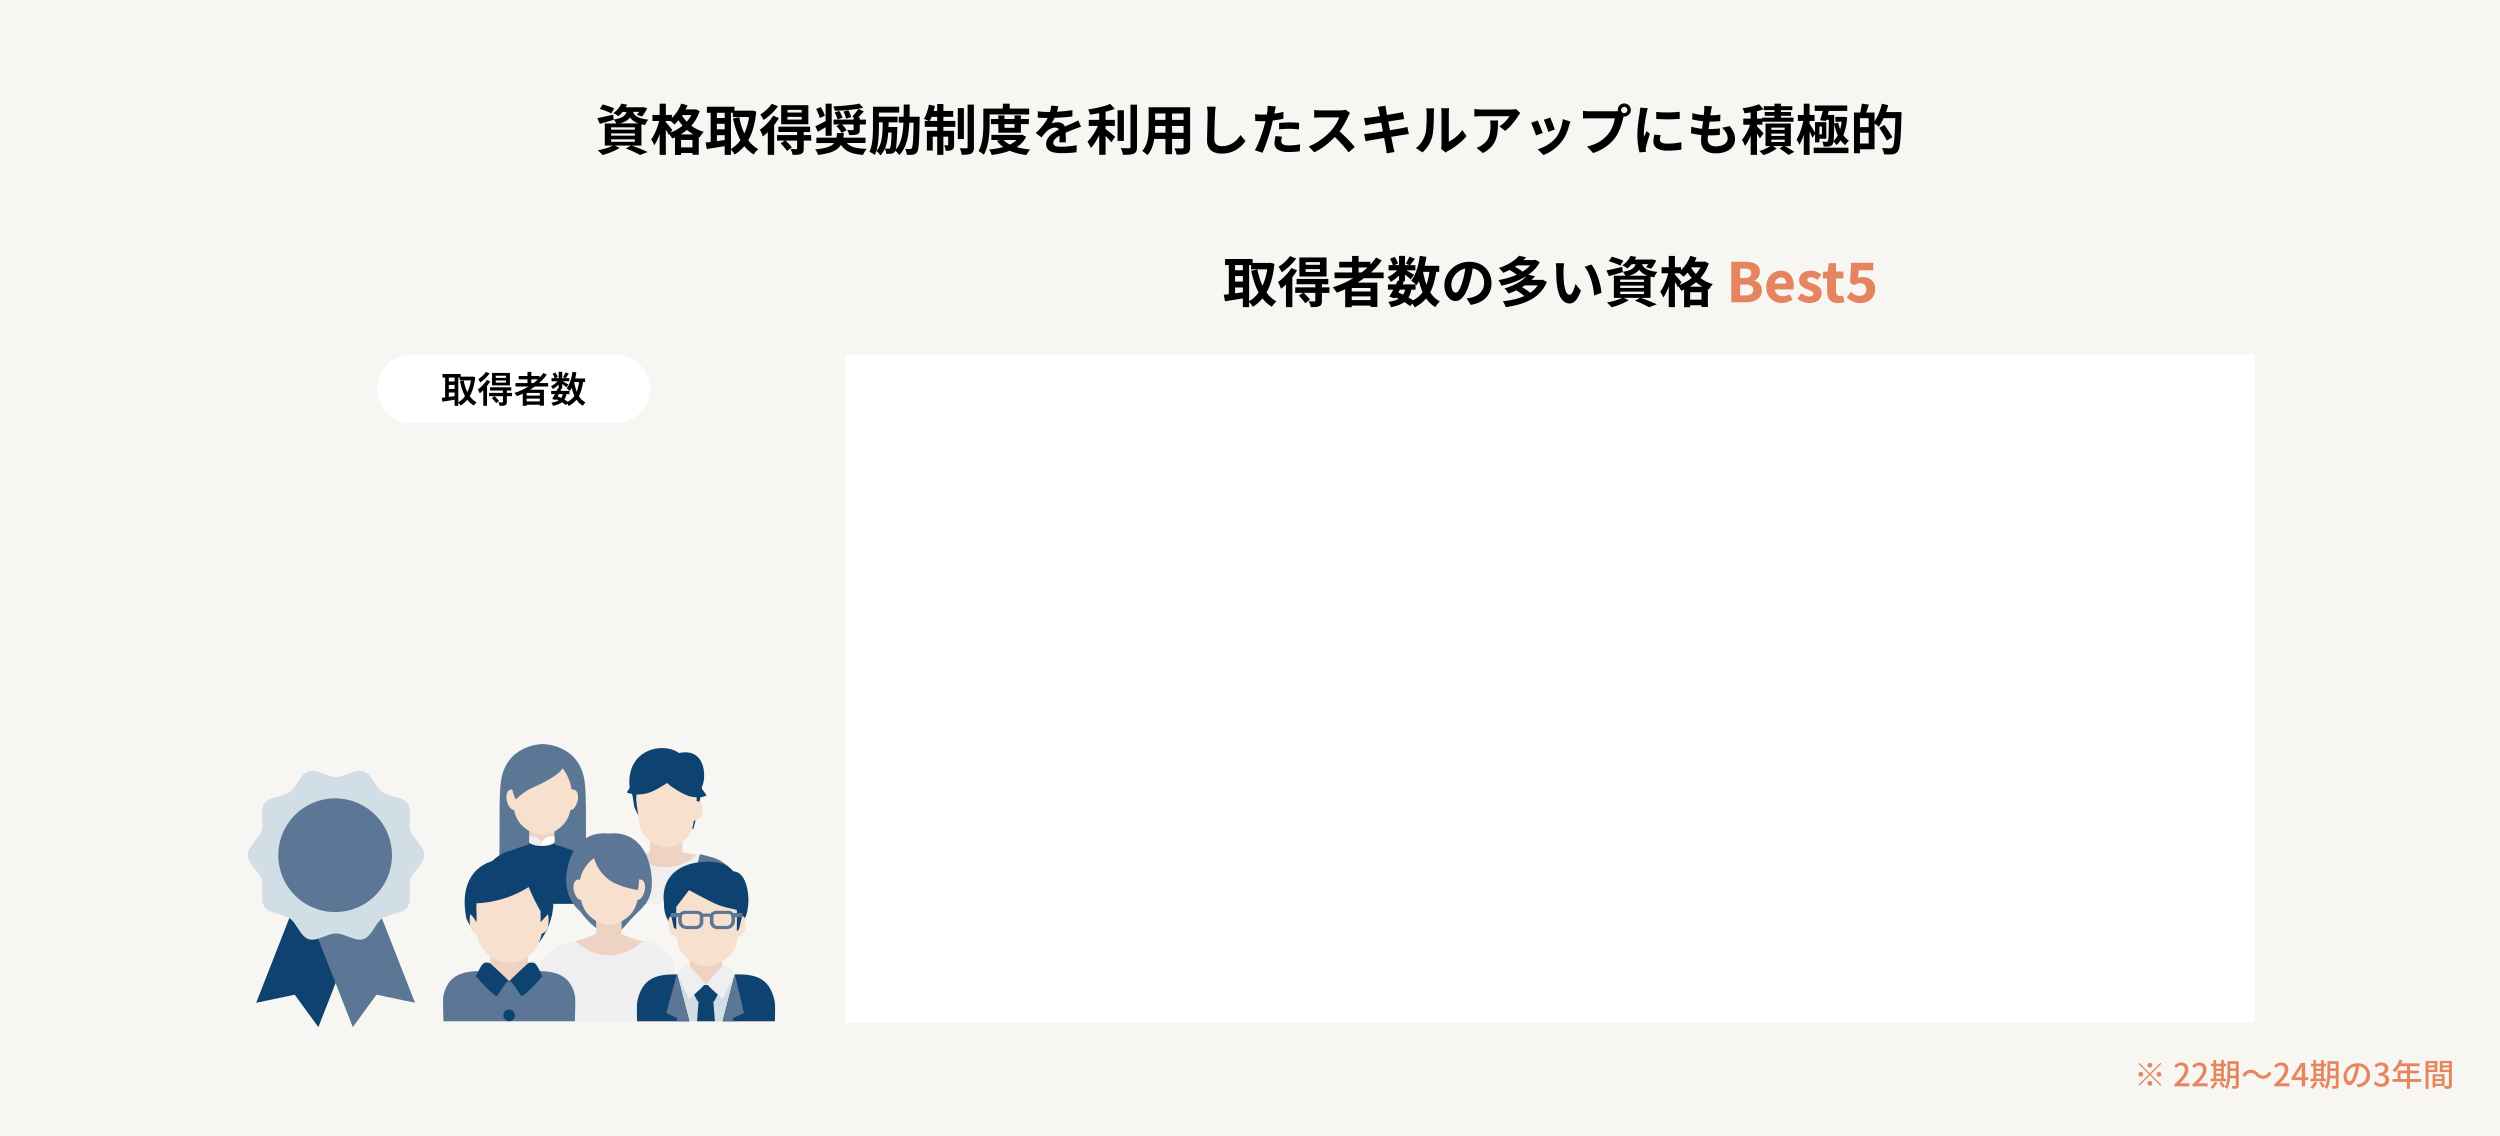 <svg xmlns="http://www.w3.org/2000/svg" viewBox="0 0 1100 500"><path fill="#f7f6f2" d="M0 0h1100v500H0Z"/><path fill="#e5865f" d="M947 468.69a1.058 1.058 0 0 0-1.05-1.05 1.058 1.058 0 0 0-1.05 1.05 1.058 1.058 0 0 0 1.05 1.05 1.058 1.058 0 0 0 1.05-1.05Zm-5.67-1.036-.406.406 4.62 4.62-4.634 4.634.406.406 4.634-4.634 4.62 4.62.406-.406-4.62-4.62 4.62-4.62-.406-.406-4.62 4.62Zm.63 3.976a1.058 1.058 0 0 0-1.05 1.05 1.058 1.058 0 0 0 1.05 1.05 1.058 1.058 0 0 0 1.05-1.05 1.058 1.058 0 0 0-1.05-1.05Zm7.98 2.1a1.058 1.058 0 0 0 1.05-1.05 1.058 1.058 0 0 0-1.05-1.05 1.058 1.058 0 0 0-1.05 1.05 1.058 1.058 0 0 0 1.05 1.05Zm-5.04 2.94a1.058 1.058 0 0 0 1.05 1.05 1.058 1.058 0 0 0 1.05-1.05 1.058 1.058 0 0 0-1.05-1.05 1.058 1.058 0 0 0-1.05 1.05Zm11.816 1.33h6.65v-1.372h-2.576c-.5 0-1.148.042-1.68.1 2.184-2.086 3.766-4.144 3.766-6.132a2.914 2.914 0 0 0-3.108-3.094 4.043 4.043 0 0 0-3.136 1.54l.91.9a2.8 2.8 0 0 1 2.03-1.148 1.68 1.68 0 0 1 1.75 1.89c0 1.694-1.568 3.7-4.606 6.384Zm7.98 0h6.65v-1.372h-2.576c-.5 0-1.148.042-1.68.1 2.184-2.086 3.766-4.144 3.766-6.132a2.914 2.914 0 0 0-3.108-3.094 4.043 4.043 0 0 0-3.136 1.54l.91.9a2.8 2.8 0 0 1 2.03-1.148 1.68 1.68 0 0 1 1.75 1.89c0 1.694-1.568 3.7-4.606 6.384Zm10.416-4.592h2.184v1.2h-2.184Zm2.184-4.256v1.048h-2.184v-1.05Zm-2.184 2.072h2.184v1.162h-2.184Zm4.34 3.388h-.952v-5.46h1.008v-1.134H978.5v-1.61h-1.2v1.61h-2.184v-1.61h-1.176v1.61h-1.14v1.134h1.134v5.46h-1.3v1.134h6.818Zm-4.984 1.358a6.914 6.914 0 0 1-1.876 2.38 6.638 6.638 0 0 1 1.036.77 9.79 9.79 0 0 0 2.072-2.814Zm2.016.5a14.486 14.486 0 0 1 1.456 2.13l1.05-.63a13.367 13.367 0 0 0-1.512-2.044Zm4.8-3.206c.028-.448.028-.9.028-1.3v-.742h2.464v2.044Zm2.494-5.164v1.974h-2.464V468.1Zm1.26-1.176h-4.956v5.04c0 2-.1 4.62-1.2 6.454a4.131 4.131 0 0 1 1.036.742 11.129 11.129 0 0 0 1.282-4.716h2.576v3.108c0 .224-.084.28-.294.294-.182 0-.882.014-1.54-.014a4.467 4.467 0 0 1 .378 1.232 4.862 4.862 0 0 0 2.13-.238c.434-.2.588-.574.588-1.26Zm10.752 7.758a4.251 4.251 0 0 0 3.71-2.506l-1.232-.676a2.92 2.92 0 0 1-2.468 1.782 2.9 2.9 0 0 1-2.24-1.092 4.289 4.289 0 0 0-3.23-1.512 4.251 4.251 0 0 0-3.71 2.506l1.232.672a2.92 2.92 0 0 1 2.464-1.778 2.9 2.9 0 0 1 2.24 1.092 4.289 4.289 0 0 0 3.234 1.512Zm4.886 3.318h6.65v-1.372h-2.576c-.5 0-1.148.042-1.68.1 2.184-2.086 3.766-4.144 3.766-6.132a2.914 2.914 0 0 0-3.108-3.096 4.043 4.043 0 0 0-3.136 1.54l.91.9a2.8 2.8 0 0 1 2.03-1.148 1.68 1.68 0 0 1 1.75 1.89c0 1.694-1.568 3.7-4.606 6.384Zm9.268-4.018 2.03-3.108c.294-.532.574-1.064.826-1.582h.056c-.028.56-.084 1.428-.084 1.988v2.7Zm5.656 0h-1.316V467.7h-1.862l-4.1 6.454v1.078h4.452V478h1.512v-2.772h1.314Zm3.472-.574h2.184v1.2h-2.184Zm2.184-4.256v1.048h-2.184v-1.05Zm-2.184 2.072h2.184v1.162h-2.184Zm4.34 3.388h-.952v-5.46h1.008v-1.134h-1.008v-1.61h-1.2v1.61h-2.184v-1.61h-1.176v1.61h-1.134v1.134h1.134v5.46h-1.3v1.134h6.818Zm-4.984 1.358a6.914 6.914 0 0 1-1.876 2.38 6.638 6.638 0 0 1 1.036.77 9.79 9.79 0 0 0 2.072-2.814Zm2.016.5a14.486 14.486 0 0 1 1.456 2.13l1.05-.63a13.367 13.367 0 0 0-1.512-2.044Zm4.8-3.206c.028-.448.028-.9.028-1.3v-.742h2.464v2.044Zm2.494-5.164v1.974h-2.464V468.1Zm1.262-1.174h-4.956v5.04c0 2-.1 4.62-1.2 6.454a4.131 4.131 0 0 1 1.036.742 11.129 11.129 0 0 0 1.288-4.718h2.576v3.108c0 .224-.084.28-.294.294-.182 0-.882.014-1.54-.014a4.467 4.467 0 0 1 .378 1.232 4.862 4.862 0 0 0 2.122-.238c.434-.2.588-.574.588-1.26Zm4.83 8.862c-.56 0-1.274-.728-1.274-2.324a4.647 4.647 0 0 1 3.944-4.284 19.209 19.209 0 0 1-.756 3.57c-.644 2.142-1.314 3.038-1.916 3.038Zm3.722 2.674c3.388-.476 5.25-2.492 5.25-5.39a5.138 5.138 0 0 0-5.446-5.236 6.025 6.025 0 0 0-6.2 5.754c0 2.31 1.26 3.864 2.632 3.864s2.534-1.582 3.374-4.41a31.73 31.73 0 0 0 .826-3.892 3.667 3.667 0 0 1 3.332 3.864 3.982 3.982 0 0 1-3.36 3.934 7.851 7.851 0 0 1-1.232.2Zm10.22-.28c1.89 0 3.444-1.092 3.444-2.954a2.609 2.609 0 0 0-2.128-2.576v-.07a2.491 2.491 0 0 0 1.778-2.422c0-1.708-1.3-2.66-3.15-2.66a4.343 4.343 0 0 0-2.954 1.246l.84 1.008a3.017 3.017 0 0 1 2.058-.98 1.442 1.442 0 0 1 1.582 1.5c0 1.036-.672 1.806-2.7 1.806v1.19c2.324 0 3.052.742 3.052 1.89a1.73 1.73 0 0 1-1.96 1.708 3.33 3.33 0 0 1-2.434-1.136l-.784 1.036a4.277 4.277 0 0 0 3.356 1.414Zm8.47-3.43v-2.478h2.814v2.478Zm9.072 0h-4.914v-2.478h3.906v-1.218h-3.906v-1.932h4.228v-1.26h-8.106c.182-.42.378-.882.546-1.316l-1.316-.35a11.327 11.327 0 0 1-3.052 4.746 10.353 10.353 0 0 1 1.134.84 12.737 12.737 0 0 0 2.016-2.66h3.206v1.932h-4.116v3.7h-2.254v1.26h6.37v3.09h1.344v-3.094h4.914Zm5.88-6.958v.966h-2.646v-.966Zm-2.646 2.926v-1.036h2.646v1.036Zm3.878.966v-4.872h-5.166v12.292h1.288v-7.42Zm2.352-.938v-1.064h2.73v1.064Zm2.73-2.954v.966h-2.73v-.966Zm-5.964 9.044v-1.162h2.842v1.162Zm2.842-3.206v1.092h-2.842v-1.092Zm4.438-6.818h-5.292v4.9h3.976v5.754c0 .238-.07.308-.322.322-.224 0-.9.014-1.582-.014v-5.124h-5.25v5.866h1.19v-.7h3.78a5.832 5.832 0 0 1 .406 1.274 7.087 7.087 0 0 0 2.436-.224c.5-.224.658-.644.658-1.386Z"/><path fill="#fff" d="M372 450V156h620v294ZM181 186.171a15 15 0 1 1 0-30h90a15 15 0 1 1 0 30Z"/><path fill="#efd3c2" d="M279.656 376.608a29.389 29.389 0 0 1 6.371-1.525v-5.887h14.168v5.808a47.914 47.914 0 0 1 6.371 1.169s-2.987 10.073-12.922 10.073c-9.511 0-13.988-9.638-13.988-9.638Z"/><path fill="#efefef" d="m271.776 397.694-2.019-14.385 5.247-6.2 5-.819s4.386 5.579 13.226 5.286 13.046-5.519 13.046-5.519a35.3 35.3 0 0 1 5.18 1.052c1.424.409 2.734 10.831 3.653 20.58Z"/><path fill="#5c7695" d="m302.457 397.694 5.478-21.836c.559.068 4.172 1.025 4.2 1.031 9.274 1.954 13.26 10.813 15.3 16.394.408 1.118.892 2.629 1.418 4.411Zm-44.843 0c.527-1.782 1.011-3.292 1.417-4.41 2.034-5.582 6.7-14.35 15.973-16.3.023-.005 3.315-.753 3.875-.82l5.3 21.532Z"/><path fill="#0e4371" d="M283.2 360.936s-1.174 1.085-4.118-5.853c-.491-2.515-.584-5.931-2.036-8.447-1.765-16.923 14.473-20.453 21.758-15.284 12.156-2.614 11.861 11.507 10.174 14.443a149.9 149.9 0 0 1-3.922 19Z"/><path fill="#f7e0ce" d="M293.232 372.779h-.023c-3.129 0-8.356-1.911-11.286-7.91-.865-2.937-1.977-12.854-1.977-12.854 0-8.08 5.948-14.63 13.286-14.63s13.287 6.55 13.287 14.63l-.065.562a2.2 2.2 0 0 1 2.2.9c.575.936.288 4.807-.162 5.73-.639 1.31-2.385 1.792-3.2 1.95a35.193 35.193 0 0 1-.75 3.712c-2.93 6-8.158 7.91-11.287 7.91Z"/><path fill="#0e4371" d="M304.054 350.502c-3.468-.674-9-4.6-9.965-5.5a7.489 7.489 0 0 1-.538-.525c-2.641 1.8-6.64 4.171-9.489 4.724-5.351 1.04-8.276-.543-8.276-.543s10.3-16.92 18.721-14.419c3.345.994 4.286 2.51 4.206 3.976 6.088 1.833 12.18 11.836 12.18 11.836a8.877 8.877 0 0 1-3.933.742 15.228 15.228 0 0 1-2.906-.291Z"/><path fill="#5c7695" d="M258.838 383.126c-1.9-2.293-.305-27.137-1.5-38.426-1.844-17.424-18.523-17.3-18.523-17.3s-16.68-.124-18.524 17.3c-1.194 11.289.4 36.133-1.5 38.426s20.024-6.8 20.024-6.8 21.923 9.092 20.023 6.8Z"/><path fill="#efd3c2" d="M250.7 373.791a38.414 38.414 0 0 1-6.735-2.481v-6.026h-11.106v6.026a38.421 38.421 0 0 1-6.734 2.481 10.005 10.005 0 0 0-4.9 2.836l17.191 6.5 17.191-6.5a10 10 0 0 0-4.907-2.836Z"/><path fill="#efefef" d="M232.86 368.171v4.217h5.553v-1.6a4.227 4.227 0 0 0-2.776-2.577 5.037 5.037 0 0 0-2.777-.04Z"/><path fill="#fff" d="M243.965 368.171v4.217h-5.553v-1.6a4.23 4.23 0 0 1 2.777-2.577 5.037 5.037 0 0 1 2.776-.04Z"/><path fill="#0e4371" d="M259.527 397.694h-53.628c.5-2.217.876-3.817 1.03-4.519a23.021 23.021 0 0 1 9.812-14.447 18.183 18.183 0 0 1 7.583-4.392l8.2-2.837v-.75a10.646 10.646 0 0 0 5.888 1.441 10.641 10.641 0 0 0 5.887-1.441v.751l8.2 2.837a18.035 18.035 0 0 1 6.257 3.227 22.634 22.634 0 0 1 11.888 15.611c.155.7.534 2.3 1.031 4.519Z"/><path fill="#f7e0ce" d="M251.475 347.437c-1.013-7.35-6.386-14.358-12.882-14.358s-11.869 7.008-12.882 14.358c-1.642-.309-2.872.744-2.872 3.4 0 2.083 1.389 5.579 3.368 5.579a13.233 13.233 0 0 0 3.047 6.341c2.911 3.038 6.469 4.638 9.339 4.638s6.428-1.6 9.339-4.638a13.243 13.243 0 0 0 3.048-6.341c1.979 0 3.367-3.5 3.367-5.579 0-2.655-1.23-3.709-2.872-3.4Z"/><path fill="#5c7695" d="M247.987 336.98c-.656 3.57-9.974 8-13.844 9.656a25.145 25.145 0 0 0-7.183 5.165s-11.072-20.375 21.027-21.367Z"/><path fill="#5c7695" d="M279.049 402.971c4.745-4.756 8.97-7.5 7.477-18.814s-8.138-18.565-18.616-17.386c-10.48-1.179-17.125 6.075-18.618 17.386s5.834 16.661 5.834 16.661 6.761 9.768 12.784 9.768 6.392-2.859 11.139-7.615Z"/><path fill="#efd3c2" d="M280.257 413.396a38.565 38.565 0 0 1-6.768-2.493v-6.056h-11.163v6.056a38.558 38.558 0 0 1-6.769 2.493 10.06 10.06 0 0 0-4.928 2.851l17.278 6.531 17.278-6.531a10.06 10.06 0 0 0-4.928-2.851Z"/><path fill="#efefef" d="M284.895 449.348h-49.547a199.9 199.9 0 0 1 1.124-21.827c1.232-7.379 9.025-11.739 14.81-13.337a11.232 11.232 0 0 1 1.539-.372 21.6 21.6 0 0 0 15.083 6.529 21.229 21.229 0 0 0 15.086-6.529 13.451 13.451 0 0 1 2.763.8c5.933 1.9 9.9 4.7 11.074 11.72.516 3.087 1.117 13.419 1.128 23.018Z"/><path fill="#f7e0ce" d="M280.972 387.009c-1.013-7.351-6.387-10.98-12.883-10.98s-11.871 3.63-12.884 10.98c-1.642-.309-2.873.744-2.873 3.4 0 2.084 1.389 5.58 3.368 5.58a13.234 13.234 0 0 0 3.048 6.342c2.911 3.038 6.469 4.639 9.34 4.639s6.428-1.6 9.34-4.639a13.244 13.244 0 0 0 3.048-6.342c1.979 0 3.368-3.5 3.368-5.58.001-2.657-1.229-3.709-2.872-3.4Z"/><path fill="#5c7695" d="M261.352 377.487a17.231 17.231 0 0 0-6.013 8.648c-1.606 5.583-1-14.426 11.416-14.428 18.1 0 13.958 19.889 13.958 19.889s-9.5-1.244-13.958-5.461a18.569 18.569 0 0 1-5.403-8.648Z"/><path fill="#efd3c2" d="M310.626 434.759v-12.554h7.09v12.554Zm-7.09 0v-12.554h7.09v12.554Z"/><path fill="#d1dee5" d="M311.085 449.348v-16.452s4.295-4.17 7.568-4.17c2.168 0 3.325.008 4.511 0 9.4-.054 14.751 2.168 16.779 9.509.434 1.569.178 5.975.055 11.111Zm-30.026 0c-.123-5.136-.378-9.542.055-11.111 2.029-7.34 7.378-9.212 16.78-9.158 1.184.007 2.342 0 4.512 0 3.271 0 7.564 3.818 7.564 3.818v16.451Z"/><path fill="#0e4371" d="M306.68 449.347c.351-4.455.617-7.756.688-8.639a1.009 1.009 0 0 1-.314-.14c-.592-.447-3.223-6.509-3.223-6.509l.729-.669h12.122l.729.669s-2.629 6.062-3.223 6.509a.992.992 0 0 1-.313.14c.071.883.337 4.184.688 8.639Z"/><path fill="#efefef" d="M311.855 433.854a1.111 1.111 0 0 0-1.229-.464c0-.493 7.089-8.3 7.089-8.3 1.568-.958 2.634.087 4.1 1.5a5.542 5.542 0 0 1 1.543 2.141s-4.634 9.322-5.432 10.817c-.664-.795-4.763-4.153-6.071-5.694Zm-13.961-5.127a5.56 5.56 0 0 1 1.546-2.141c1.464-1.41 2.529-2.455 4.1-1.5 0 0 7.091 7.809 7.091 8.3a1.111 1.111 0 0 0-1.229.464c-1.308 1.541-5.407 4.9-6.07 5.69-.803-1.491-5.438-10.813-5.438-10.813Z"/><path fill="#0e4371" d="m317.959 449.348 5.4-20.62h1.122c9.4-.067 14.3 2.643 16.329 11.591.324 1.43.263 4.8.16 9.029Zm-37.662 0c-.1-4.23-.165-7.6.16-9.029 2.178-9.609 7.917-11.593 16.327-11.593h1.109l5.4 20.621Z"/><path fill="#5c7695" d="m317.961 449.347 5.4-20.621 3.976 16.965-4.935 2.36.523 1.3Zm-20.4 0 .523-1.3-4.94-2.357 4.75-17.207 5.438 20.864Z"/><path fill="#0e4371" d="M296.497 408.211a13.613 13.613 0 0 1-4.294-10.782c-1.263-7.7 2.576-18.663 20.908-18.292 5.6.659 6.9 1.432 9.639 4.286 5.953.349 6.782 10.567 6.522 14.006-.568 7.493-2.892 8.15-2.892 8.15Z"/><path fill="#f7e0ce" d="M298.646 416.949a32.984 32.984 0 0 1-.87-4.669 4.533 4.533 0 0 1-3.14-2.154c-.487-1.018-.794-5.286-.175-6.317a2.349 2.349 0 0 1 2.354-1 101.42 101.42 0 0 1-.047-.615c0-8.907 6.421-16.129 14.339-16.129s14.341 7.222 14.341 16.129l-.045.6a2.328 2.328 0 0 1 2.216 1.012c.62 1.031.311 5.3-.174 6.317a4.442 4.442 0 0 1-3 2.121 33.15 33.15 0 0 1-.875 4.7c-3.677 6.215-8.783 8.139-12.463 8.139s-8.786-1.92-12.461-8.134Z"/><path fill="#0e4371" d="m295.262 402.786 1.236 5.425 1.055.731v-9.868l5.626-7.41s5.049 2.773 9.911 5.229 9.631 2.977 11.125 3.477c.064 1.6 0 9.37 0 9.37l.878-.8c.554-1.722 1.287-5.9 1.79-6.155-.065-1.553.65-20.294-15.29-19.961s-15.446 6.712-15.758 8.838-.573 11.124-.573 11.124Z"/><path fill="#5c7695" d="M315.532 408.808a3.282 3.282 0 0 1-3.176-2.858v-2.5a10.038 10.038 0 0 0-2.888 0v2.5a3.281 3.281 0 0 1-3.176 2.858h-4.283a3.671 3.671 0 0 1-3.473-2.708l-.013-.064a11.739 11.739 0 0 1-.092-2.461h-3.248v-1.851h3.914a3.269 3.269 0 0 1 2.35-.982h4.846a4.036 4.036 0 0 1 2.466.759 2 2 0 0 1 .458.575 9.332 9.332 0 0 1 1.694-.121 9.312 9.312 0 0 1 1.693.121 2.007 2.007 0 0 1 .459-.575 4.037 4.037 0 0 1 2.467-.759h4.846a3.269 3.269 0 0 1 2.351.982h3.913v1.851h-3.247a11.793 11.793 0 0 1-.093 2.461l-.012.064a3.67 3.67 0 0 1-3.473 2.708Zm-1.372-6.308a.658.658 0 0 0-.227.545v2.9a1.845 1.845 0 0 0 1.6 1.47h4.257a2.162 2.162 0 0 0 1.952-1.595c.169-1.242.143-2.8-.17-3.167a1.644 1.644 0 0 0-1.2-.526h-4.922a2.328 2.328 0 0 0-1.29.373Zm-13.909.157c-.312.368-.339 1.925-.169 3.167a2.162 2.162 0 0 0 1.952 1.595h4.257a1.845 1.845 0 0 0 1.6-1.47v-2.907a.656.656 0 0 0-.227-.545 2.37 2.37 0 0 0-1.351-.368h-4.865a1.646 1.646 0 0 0-1.197.528Z"/><path fill="#efd3c2" d="M224.025 419.671h-8.3v14.688h16.592v-14.688Z"/><path fill="#5c7695" d="M195.108 449.347c-.126-5.424-.357-10.033.065-11.7 2.029-8.017 7.379-10.445 16.78-10.386 1.185.008 2.343 0 4.511 0 3.271 0 7.567 4.553 7.567 4.553s4.294-4.554 7.565-4.553c2.168 0 3.326.009 4.511 0 9.4-.059 14.751 2.369 16.78 10.386.421 1.668.191 6.278.065 11.7Z"/><path fill="#0e4371" d="M221.467 446.756a2.561 2.561 0 1 1 2.561 2.561 2.562 2.562 0 0 1-2.561-2.561Zm3.787-14.37a1.112 1.112 0 0 0-1.229-.463c0-.494 8.46-8.177 8.46-8.177 2.139-.536 3-.128 3.924 1.448.91 1.545 2.263 4.353 2.263 4.353s-7.433 8.516-9.237 8.763c-.662-.787-2.873-4.387-4.181-5.925Zm-15.876-2.838s1.353-2.808 2.263-4.353c.929-1.576 1.785-1.984 3.924-1.448 0 0 8.46 7.682 8.46 8.177a1.11 1.11 0 0 0-1.229.463c-1.309 1.542-3.519 5.135-4.181 5.926-1.804-.25-9.237-8.765-9.237-8.765Z"/><path fill="#0e4371" d="M212.964 410.564s-4.539 1.2-7.785-6.453c-5.084-26.049 17.494-29.682 26.481-23.3 7.766-.546 10.239 7.4 11 10.263 3.491 13.2-5.6 23.746-5.6 23.746Z"/><path fill="#f7e0ce" d="M209.714 410.845a4.1 4.1 0 0 1-2.513-2.186c-.5-1.017-.811-5.285-.178-6.317a2.414 2.414 0 0 1 2.359-1v-.61c0-8.907 6.557-16.129 14.646-16.129s14.64 7.221 14.64 16.128v.61a2.416 2.416 0 0 1 2.359 1c.633 1.032.32 5.3-.177 6.317a4.108 4.108 0 0 1-2.514 2.186c-1.4 7.3-7.268 12.776-14.311 12.776s-12.911-5.479-14.311-12.775Z"/><path fill="#0e4371" d="M232.605 390.299a46.411 46.411 0 0 1-23.124 7.155s.5 7.466 0 8.3a8.607 8.607 0 0 0-2.458-3.414s-2.847-24.167 23.3-20.252a7.982 7.982 0 0 1 7.9 5.294c1.5 3.627 2.8 14.958 2.8 14.958l-3.158 3.414v-4.794a93.461 93.461 0 0 1-5.26-10.661Z"/><path fill="#0e4371" d="m112.708 441.229 16.949-3.567 10.423 14.279 19.616-50.121-27.373-10.711Z"/><path fill="#5c7695" d="m135.612 401.821 19.616 50.121 10.422-14.279 16.949 3.567-19.618-50.121Z"/><path fill="#d1dee5" d="M186.688 376.291c0 3.953-4.916 7.081-6.074 10.648-1.2 3.7.9 9.109-1.343 12.186-2.262 3.108-8.072 2.775-11.18 5.037-3.077 2.24-4.544 7.881-8.24 9.081-3.567 1.158-8.053-2.506-12.006-2.506s-8.439 3.664-12.006 2.506c-3.7-1.2-5.163-6.841-8.241-9.081-3.108-2.262-8.918-1.929-11.18-5.037-2.239-3.077-.142-8.489-1.343-12.186-1.159-3.567-6.075-6.695-6.075-10.648s4.916-7.078 6.074-10.648c1.2-3.7-.9-9.109 1.343-12.186 2.262-3.108 8.072-2.775 11.18-5.037 3.077-2.24 4.544-7.881 8.24-9.081 3.563-1.158 8.054 2.506 12.007 2.506s8.439-3.664 12.006-2.506c3.7 1.2 5.163 6.841 8.241 9.081 3.108 2.262 8.918 1.929 11.18 5.037 2.239 3.077.142 8.489 1.343 12.186 1.158 3.567 6.074 6.695 6.074 10.648"/><path fill="#5c7695" d="M172.476 376.291a25.013 25.013 0 1 1-25.014-25.013 25.013 25.013 0 0 1 25.013 25.013"/><path fill="#e5855f" d="M761.764 133v-17.832h6.048a12.482 12.482 0 0 1 3.324.408 4.811 4.811 0 0 1 2.34 1.356 3.794 3.794 0 0 1 .864 2.652 4.574 4.574 0 0 1-.288 1.6 4.346 4.346 0 0 1-.816 1.38 3.255 3.255 0 0 1-1.248.888v.1a4.452 4.452 0 0 1 2.3 1.38 4.068 4.068 0 0 1 .936 2.82 4.62 4.62 0 0 1-.924 2.956 5.447 5.447 0 0 1-2.5 1.728 10.357 10.357 0 0 1-3.508.564Zm3.912-10.656h1.92a3.436 3.436 0 0 0 2.232-.588 1.98 1.98 0 0 0 .7-1.6 1.651 1.651 0 0 0-.72-1.512 4.153 4.153 0 0 0-2.184-.456h-1.944Zm0 7.632h2.3a4.45 4.45 0 0 0 2.556-.612 2.116 2.116 0 0 0 .876-1.86 1.892 1.892 0 0 0-.864-1.752 5 5 0 0 0-2.568-.528h-2.3Zm18.312 3.36a7.052 7.052 0 0 1-3.48-.852 6.337 6.337 0 0 1-2.448-2.436 7.527 7.527 0 0 1-.912-3.816 7.862 7.862 0 0 1 .528-2.964 6.845 6.845 0 0 1 1.44-2.244 6.218 6.218 0 0 1 2.052-1.416 5.976 5.976 0 0 1 2.34-.48 5.675 5.675 0 0 1 3.192.84 5.15 5.15 0 0 1 1.908 2.3 8.3 8.3 0 0 1 .636 3.336 10.037 10.037 0 0 1-.044 1.024 4.775 4.775 0 0 1-.12.732h-8.16a3.705 3.705 0 0 0 .672 1.668 3.133 3.133 0 0 0 1.236.984 4.082 4.082 0 0 0 1.668.324 4.864 4.864 0 0 0 1.5-.228 7.458 7.458 0 0 0 1.452-.66l1.3 2.376a8.659 8.659 0 0 1-2.268 1.1 8.032 8.032 0 0 1-2.492.412Zm-3.12-8.568h5.064a3.139 3.139 0 0 0-.552-1.92 2.094 2.094 0 0 0-1.8-.744 2.565 2.565 0 0 0-1.2.3 2.67 2.67 0 0 0-.972.876 3.59 3.59 0 0 0-.54 1.488Zm15.168 8.568a7.777 7.777 0 0 1-2.748-.528 8.642 8.642 0 0 1-2.436-1.368l1.728-2.448a9.561 9.561 0 0 0 1.8 1.08 4.224 4.224 0 0 0 1.728.384 2.175 2.175 0 0 0 1.368-.348 1.127 1.127 0 0 0 .432-.924.945.945 0 0 0-.4-.768 4.389 4.389 0 0 0-1.028-.576q-.636-.264-1.332-.528a11.423 11.423 0 0 1-1.656-.828 4.441 4.441 0 0 1-1.356-1.26 3.214 3.214 0 0 1-.54-1.9 3.849 3.849 0 0 1 .636-2.2 4.186 4.186 0 0 1 1.8-1.476 6.478 6.478 0 0 1 2.7-.528 6.694 6.694 0 0 1 2.712.516 9 9 0 0 1 2.016 1.196l-1.752 2.328a7.633 7.633 0 0 0-1.428-.84 3.513 3.513 0 0 0-1.428-.312 1.944 1.944 0 0 0-1.212.312 1.014 1.014 0 0 0-.4.84.887.887 0 0 0 .36.72 3.564 3.564 0 0 0 .96.516q.6.228 1.32.492.648.264 1.3.576a5.129 5.129 0 0 1 1.188.792 3.564 3.564 0 0 1 .852 1.128 3.631 3.631 0 0 1 .312 1.584 4.1 4.1 0 0 1-.624 2.22 4.236 4.236 0 0 1-1.848 1.572 7.08 7.08 0 0 1-3.024.576Zm12.528 0a4.856 4.856 0 0 1-2.676-.66 3.8 3.8 0 0 1-1.488-1.836 7.3 7.3 0 0 1-.468-2.712v-5.616h-1.848v-2.9l2.088-.144.432-3.648h3.24v3.648h3.264v3.048h-3.264v5.584a2.409 2.409 0 0 0 .48 1.656 1.665 1.665 0 0 0 1.3.528 2.565 2.565 0 0 0 .684-.1q.348-.1.612-.192l.62 2.84q-.528.168-1.26.336a7.74 7.74 0 0 1-1.716.168Zm10.176 0a9.215 9.215 0 0 1-2.54-.324 7.505 7.505 0 0 1-2-.888 11.283 11.283 0 0 1-1.6-1.236l1.8-2.472a8.313 8.313 0 0 0 1.092.876 5.565 5.565 0 0 0 1.272.636 4.282 4.282 0 0 0 1.428.24 3.553 3.553 0 0 0 1.56-.324 2.422 2.422 0 0 0 1.044-.936 2.887 2.887 0 0 0 .372-1.524 2.669 2.669 0 0 0-.78-2.064 2.872 2.872 0 0 0-2.028-.72 3.513 3.513 0 0 0-1.284.2 8.228 8.228 0 0 0-1.308.708l-1.756-1.124.48-8.76h9.768v3.288h-6.408l-.288 3.388a4.529 4.529 0 0 1 .948-.312 5.212 5.212 0 0 1 1.044-.1 6.53 6.53 0 0 1 2.748.576 4.627 4.627 0 0 1 2.016 1.764 5.564 5.564 0 0 1 .756 3.036 5.907 5.907 0 0 1-.888 3.288 5.764 5.764 0 0 1-2.328 2.076 6.975 6.975 0 0 1-3.12.708Z"/><path d="M249.92 178.107q-.158-.264-.327-.522l-.633.642a11.443 11.443 0 0 0-1.272-.943q-.223-.146-.457-.289a6.735 6.735 0 0 1-1.495.848 14.028 14.028 0 0 1-2.456.736 3.323 3.323 0 0 0-.28-.769 3.112 3.112 0 0 0-.424-.656 10.186 10.186 0 0 0 2.664-.712 4.546 4.546 0 0 0 .51-.269q-.538-.272-1.084-.515-.1.177-.2.343l-1.5-.464q.368-.624.816-1.432.19-.343.377-.7h-1.64v-1.391h2.344q.312-.64.567-1.2l.368.077v-1.7a12.219 12.219 0 0 1-1.128 1.031 9.993 9.993 0 0 1-1.384.943q-.144-.271-.392-.655a3.188 3.188 0 0 0-.488-.608 7.294 7.294 0 0 0 1.312-.72 8.861 8.861 0 0 0 1.224-1.008q.219-.216.4-.432h-2.668v-1.36h1.345a5.757 5.757 0 0 0-.329-.888 10.449 10.449 0 0 0-.552-1.064l1.232-.512a7.292 7.292 0 0 1 .616 1.024 4.52 4.52 0 0 1 .376.976l-1.029.464h1.461v-2.784h1.584v2.784h1.388l-1.036-.48q.272-.417.592-1.008a11.553 11.553 0 0 0 .512-1.057l1.456.592-.76 1.072q-.36.506-.669.88h1.638v1.36h-2.889l.24.136q.409.232.872.5t.841.512l.552.352-.912 1.2c-.149-.139-.344-.306-.584-.5s-.5-.4-.776-.624l-.464-.366v2.077h-.964l.612.129q-.2.42-.423.864h3.943v1.391h-1.295a7.544 7.544 0 0 1-.592 1.832 5.071 5.071 0 0 1-.33.579q.234.133.458.268.571.345 1.017.661a8.31 8.31 0 0 0 2.367-1.837 8.219 8.219 0 0 0 .563-.718 15.219 15.219 0 0 1-.652-1.689q-.282-.884-.518-1.839a10.311 10.311 0 0 1-.881 1.4 2.711 2.711 0 0 0-.376-.4q-.247-.224-.52-.448t-.463-.368a8.517 8.517 0 0 0 1.168-1.976 16.648 16.648 0 0 0 .84-2.488 24.167 24.167 0 0 0 .536-2.784l1.728.256q-.2 1.371-.529 2.672h4.384v1.584h-.927a22.976 22.976 0 0 1-1.025 4.376 12.466 12.466 0 0 1-.776 1.767q.21.336.44.649a7.338 7.338 0 0 0 2.479 2.152 3.907 3.907 0 0 0-.424.424c-.155.175-.3.357-.44.544a4.236 4.236 0 0 0-.336.52 8.527 8.527 0 0 1-2.656-2.488q-.065-.094-.128-.19-.087.108-.176.213a10.492 10.492 0 0 1-3.3 2.528q-.087-.209-.263-.505Zm-3.008-3.03a5.307 5.307 0 0 0 .715-1.666h-1.737q-.266.509-.525.993.773.298 1.547.673Zm6.631-3.353q.1.293.209.574.105-.265.2-.543a19.715 19.715 0 0 0 .818-3.64h-2.13a23.782 23.782 0 0 0 .904 3.613Zm-23.528 6.84v-5.354q-1.283.6-2.608 1.1a3.342 3.342 0 0 0-.288-.456c-.128-.176-.261-.352-.4-.527s-.261-.323-.368-.44a29.781 29.781 0 0 0 4.984-2.137q.6-.327 1.182-.679h-5.7v-1.52h5.265v-1.632h-3.873v-1.491h3.873v-1.808h1.7v1.808h3.616v.764a18.858 18.858 0 0 0 1.712-2.076l1.472.769a22.773 22.773 0 0 1-3.359 3.664h3.968v1.52h-5.856q-1.011.746-2.089 1.408h6.073v7.025h-1.792v-.417h-5.792v.481Zm7.5-1.936v-1.248h-5.792v1.248Zm0-2.56v-1.184h-5.792v1.184Zm-2.773-5.52q.489-.373.957-.768.5-.422.965-.864h-2.892v1.632Zm-15.146 9.232a7.536 7.536 0 0 0-.32-.752q.544.016 1.049.016h.663a.429.429 0 0 0 .248-.072.257.257 0 0 0 .056-.185v-2.459h-3.678q.5.473 1.07 1.072a7.948 7.948 0 0 1 .88 1.072l-1.3.912a4.815 4.815 0 0 0-.5-.712q-.32-.392-.68-.8t-.7-.743l1.177-.8h-2.345v-1.472h6.064v-1.04h-5.664v-1.409h9.328v1.409h-1.936v1.04h2.256v1.471h-2.256v2.5a2.41 2.41 0 0 1-.152.952 1.074 1.074 0 0 1-.583.536 3.152 3.152 0 0 1-1.024.216q-.609.041-1.456.041a3.8 3.8 0 0 0-.193-.794Zm-6.96.768v-6.862a18.905 18.905 0 0 1-1.568 1.423 11.3 11.3 0 0 0-.52-1.2 4.549 4.549 0 0 0-.311-.544 14.26 14.26 0 0 0 1.448-1.193 16.786 16.786 0 0 0 1.376-1.448 11.465 11.465 0 0 0 1.112-1.552l1.5.624a17.534 17.534 0 0 1-1.328 1.944l-.049.062v8.746Zm-12.624 0v-2.667q-1.243.21-2.5.41-1.6.257-2.847.448l-.313-1.711q.666-.068 1.5-.176v-8.7h-1.151v-1.6h8v1.168h4.975l.3-.048 1.1.288a25.278 25.278 0 0 1-1.168 5.632 15.554 15.554 0 0 1-1.223 2.712q.163.229.335.448a8.445 8.445 0 0 0 2.7 2.264 4.408 4.408 0 0 0-.424.417c-.155.17-.3.344-.432.519s-.249.339-.344.489a9.931 9.931 0 0 1-2.881-2.577l-.012-.016a11.205 11.205 0 0 1-2.964 2.576 7.812 7.812 0 0 0-.52-.744 5.454 5.454 0 0 0-.488-.559v1.432Zm1.648-1.6a8.709 8.709 0 0 0 2.68-2.308q.141-.18.277-.368a15.927 15.927 0 0 1-.941-2.032 29.551 29.551 0 0 1-1.3-4.48l1.648-.32a22.039 22.039 0 0 0 1.136 4q.224.571.486 1.1a15.322 15.322 0 0 0 .674-1.6 19.2 19.2 0 0 0 .883-3.552h-4.939v-1.248h-.608Zm-4.176-2.319.84-.116 1.688-.237v-1.571h-2.528Zm2.528-3.461v-1.792h-2.528v1.792Zm0-3.327v-1.7h-2.528v1.7Zm16.48 1.743v-5.487h7.871v5.487Zm1.648-1.231h4.5v-.944h-4.5Zm0-2.1h4.5v-.944h-4.5Zm-7.088 1.544c-.106-.175-.215-.352-.328-.527s-.211-.323-.3-.44a11.542 11.542 0 0 0 1.28-.936 14.017 14.017 0 0 0 1.193-1.121 7.023 7.023 0 0 0 .887-1.128l1.633.656a14.86 14.86 0 0 1-1.193 1.456 17.438 17.438 0 0 1-1.432 1.383 13.211 13.211 0 0 1-1.5 1.129 3.01 3.01 0 0 0-.24-.466Zm497.456-33.249q-.371-.4-.781-.792a8.193 8.193 0 0 0-.72-.635q1.274-.24 2.58-.576a25.108 25.108 0 0 0 2.473-.769 15.712 15.712 0 0 0 1.618-.7h-3.575v-9.763h5.065a7.5 7.5 0 0 0-.408-.733 5.659 5.659 0 0 0-.73-.957l.01.081q-1.562.5-3.156.948t-2.965.828l-1.079-2.5q1.318-.24 3.18-.672t3.757-.864l.252 2.158a15.868 15.868 0 0 0 2.819-.694 5.436 5.436 0 0 0 1.716-.948 3.551 3.551 0 0 0 .924-1.26c.063-.146.121-.3.174-.456h-1.724a12.523 12.523 0 0 1-1.931 1.92 5.336 5.336 0 0 0-1.019-.768 8.67 8.67 0 0 0-1.164-.6 10.23 10.23 0 0 0 2.208-2.028 10.471 10.471 0 0 0 1.367-2.172l2.545.432q-.294.6-.631 1.175h7.111l.431-.1 1.9.5a21.983 21.983 0 0 1-1.067 1.967 12.76 12.76 0 0 1-1.188 1.68l-2.256-.7a10.713 10.713 0 0 0 .919-1.32h-2.627a4.718 4.718 0 0 0 .328.72 3.581 3.581 0 0 0 1.067 1.14 7.011 7.011 0 0 0 2.015.912 19.6 19.6 0 0 0 3.337.636 6.181 6.181 0 0 0-.815 1.128 9 9 0 0 0-.626 1.248q-.864-.139-1.607-.322v9.37h-4.216q1.164.414 2.356.876 1.331.517 2.543 1.032t2.052.924l-3.361 1.3q-.672-.385-1.679-.888t-2.173-1.02q-1.162-.517-2.411-.949l2.231-1.272h-7.117l2.2 1.008a18.1 18.1 0 0 1-2.256 1.224q-1.295.6-2.663 1.092t-2.592.828a17.629 17.629 0 0 1-.641-.669Zm4.379-5.171h10.441v-1.057h-10.441Zm0-2.688h10.441v-1.009h-10.441Zm0-2.64h10.441v-1.033h-10.441Zm7.861-4.812a6.844 6.844 0 0 1-2.089 1.4 12.534 12.534 0 0 1-1.911.672h8.145a9.386 9.386 0 0 1-.714-.288 7.4 7.4 0 0 1-2.232-1.464 6.426 6.426 0 0 1-.728-.878 5.806 5.806 0 0 1-.467.557ZM622 134.393q-.233-.409-.5-.811l-1.11 1.123a15.647 15.647 0 0 0-1.871-1.417c-.2-.134-.41-.266-.623-.4a9.83 9.83 0 0 1-2.208 1.227 20.692 20.692 0 0 1-3.721 1.068 5.1 5.1 0 0 0-.456-1.272 5.77 5.77 0 0 0-.7-1.1 14.831 14.831 0 0 0 3.924-.984 7.019 7.019 0 0 0 .67-.334q-.661-.337-1.329-.641l-.265.446-2.52-.768q.577-.913 1.237-2.137.248-.462.5-.936h-2.335v-2.329h3.522q.446-.9.823-1.7l.528.11v-2.283a19.892 19.892 0 0 1-1.549 1.365 16.553 16.553 0 0 1-2.052 1.4 11.6 11.6 0 0 0-.661-1.08 6.749 6.749 0 0 0-.8-1.008 11.77 11.77 0 0 0 1.945-1.068 14.266 14.266 0 0 0 1.835-1.463q.249-.234.465-.468h-3.766v-2.277h1.854a8.14 8.14 0 0 0-.437-1.2 14.548 14.548 0 0 0-.815-1.584l2.064-.864a10.6 10.6 0 0 1 .888 1.512 8.545 8.545 0 0 1 .576 1.464l-1.546.671h2v-4.08h2.64v4.08h1.91l-1.574-.7q.406-.624.864-1.5a15.061 15.061 0 0 0 .72-1.571l2.424.984q-.576.792-1.139 1.572-.5.7-.922 1.211h2.277v2.281h-3.958l.083.048q.586.336 1.272.732t1.248.733c.376.224.643.392.8.5l-1.513 1.992a39.033 39.033 0 0 0-1.992-1.704l-.5-.4v2.921h-1.546l1.042.216q-.274.568-.565 1.152h5.7v2.327h-1.843a11.793 11.793 0 0 1-.9 2.772q-.166.339-.357.653c.219.125.434.252.644.379q.753.454 1.353.886a11.924 11.924 0 0 0 3.448-2.65 12.148 12.148 0 0 0 .769-.961 22.186 22.186 0 0 1-.925-2.425q-.363-1.137-.674-2.354a15.258 15.258 0 0 1-1.15 1.766 5.591 5.591 0 0 0-.624-.671q-.408-.385-.865-.756t-.767-.612a12.5 12.5 0 0 0 1.739-2.965 24.6 24.6 0 0 0 1.237-3.744 34.915 34.915 0 0 0 .769-4.188l2.928.432q-.315 2.02-.772 3.936h6.412v2.661h-1.35a34.729 34.729 0 0 1-1.518 6.48 18.581 18.581 0 0 1-1.092 2.522q.275.433.576.839a10.748 10.748 0 0 0 3.671 3.168 6.6 6.6 0 0 0-.7.707q-.383.444-.732.924a9.023 9.023 0 0 0-.564.864 12.627 12.627 0 0 1-4-3.72l-.054-.078-.126.15a15.451 15.451 0 0 1-4.945 3.767 8.375 8.375 0 0 0-.426-.839Zm-6.736-5.663q1.056.409 2.106.912a7.5 7.5 0 0 0 .9-2.185h-2.325q-.343.647-.681 1.271Zm12.208-3.961c.056.163.113.324.172.483.048-.131.094-.265.139-.4a27.673 27.673 0 0 0 1.154-5.244h-2.79a35.319 35.319 0 0 0 1.325 5.161Zm113.52 10.391v-7.722q-.616.269-1.249.5a12.9 12.9 0 0 0-.732-1.2q-.26-.387-.51-.694l-.221.311q-.216-.456-.565-1.057t-.743-1.247c0-.007-.008-.013-.012-.021v11.107h-2.708v-9.157q-.529 1.477-1.128 2.749a13.1 13.1 0 0 1-1.272 2.183 8.253 8.253 0 0 0-.6-1.319q-.408-.744-.745-1.273a11.788 11.788 0 0 0 1.176-1.848q.554-1.056 1.045-2.244t.864-2.425q.24-.8.427-1.571h-2.936v-2.663h3.168v-4.968h2.712v4.968h2.688v1.306a16.032 16.032 0 0 0 1.907-2.23 17.323 17.323 0 0 0 2.172-4.068l2.761.768q-.375.911-.825 1.8h3.9l.482-.1 1.823.84a18.842 18.842 0 0 1-1.981 4.176 17.974 17.974 0 0 1-1.7 2.252q.447.335.929.652a16.311 16.311 0 0 0 4.524 2.039 8.82 8.82 0 0 0-.612.7q-.348.432-.648.887c-.2.3-.365.568-.492.792q-.219-.077-.432-.158v7.863h-2.784v-.768h-5.023v.84Zm2.664-3.312h5.017v-3.288h-5.021Zm-.012-5.783-.121.072h5.567a16.679 16.679 0 0 1-1.848-1.188q-.5-.375-.975-.77a20.74 20.74 0 0 1-2.623 1.885Zm-6.684-5.263c.137.133.316.328.54.583.281.32.58.671.9 1.056l.876 1.056c.264.32.452.545.563.672l-.815 1.143a17.119 17.119 0 0 0 2.677-1.227 18.712 18.712 0 0 0 2.63-1.8c-.2-.232-.4-.469-.589-.709q-.66-.84-1.2-1.669a18.242 18.242 0 0 1-1.813 1.885 6.485 6.485 0 0 0-.624-.636q-.408-.371-.828-.732l-.23-.192h-2.086Zm7.149-2.991a15.761 15.761 0 0 0 1.611 2.218q.22.255.455.5a15.536 15.536 0 0 0 1.226-1.559 13.524 13.524 0 0 0 .818-1.356h-3.982c-.043.067-.085.133-.128.197Zm-82.124 16.006a8.213 8.213 0 0 0-.721-1.272 38.351 38.351 0 0 0 5.448-.936 24.353 24.353 0 0 0 3.988-1.357q-.263-.236-.591-.491-.709-.552-1.512-1.1-.74-.508-1.428-.914a37.164 37.164 0 0 1-3.479 1.442 3.671 3.671 0 0 0-.456-.779c-.209-.28-.424-.556-.648-.828a3.992 3.992 0 0 0-.649-.648 30.14 30.14 0 0 0 4.5-1.741 20.264 20.264 0 0 0 3.433-2.088 14.569 14.569 0 0 0 1.869-1.688q-.616.4-1.269.765a30.129 30.129 0 0 1-4.765 2.124 39.584 39.584 0 0 1-5.111 1.4 10.492 10.492 0 0 0-.565-1.284 6.205 6.205 0 0 0-.755-1.188 33.846 33.846 0 0 0 4.775-1.116 28.453 28.453 0 0 0 3.33-1.264q-.248-.2-.546-.4-.718-.5-1.512-1.008-.583-.373-1.143-.666-1.31.668-2.792 1.265-.216-.336-.54-.743a10.4 10.4 0 0 0-.7-.792 4.7 4.7 0 0 0-.683-.6 24.094 24.094 0 0 0 3.816-1.56 20.513 20.513 0 0 0 2.974-1.86 12.724 12.724 0 0 0 2.091-1.962l3.145.671q-.558.629-1.17 1.224h4.818l.479-.144 1.849 1.1a14.876 14.876 0 0 1-2.953 3.852 19.786 19.786 0 0 1-2.015 1.656l2.88.66a20.957 20.957 0 0 1-1.5 1.608h4.333l.5-.12 1.9.984a15.088 15.088 0 0 1-2.891 4.608 16.437 16.437 0 0 1-4.153 3.216 24.649 24.649 0 0 1-5.16 2.088 43.788 43.788 0 0 1-5.892 1.224 9.579 9.579 0 0 0-.53-1.339Zm8.554-7.98q-.4.27-.825.529c.319.184.645.379.983.587q.814.5 1.559 1.044a10.972 10.972 0 0 1 1.032.834 13.4 13.4 0 0 0 1.909-1.578 11.009 11.009 0 0 0 1.384-1.692h-5.638c-.134.092-.268.184-.404.275Zm-3.359-8.843c-.2.135-.4.269-.6.4q.334.173.682.367.815.456 1.548.936a9.1 9.1 0 0 1 1.09.821 17.124 17.124 0 0 0 2.21-1.624 12.219 12.219 0 0 0 1.127-1.116h-5.752q-.151.108-.305.215Zm-75.3 18.167v-7.9q-1.819.841-3.7 1.536a7.8 7.8 0 0 0-.481-.756q-.311-.444-.659-.9a7.06 7.06 0 0 0-.613-.72 43.8 43.8 0 0 0 7.476-3.168q.756-.406 1.483-.841h-8.191v-2.52h7.729v-2.204h-5.665v-2.5h5.665v-2.587h2.856v2.592h5.208v1.188a27.664 27.664 0 0 0 2.495-3.084l2.473 1.3a32.893 32.893 0 0 1-4.736 5.3h5.574v2.52h-8.662q-1.368 1.014-2.819 1.921h8.723v10.726h-3v-.6h-8.279v.7Zm2.88-3.119h8.279v-1.614h-8.279Zm0-3.793h8.279v-1.536h-8.279Zm3.024-8.352h1.318q.682-.525 1.334-1.08t1.257-1.128h-3.909ZM576.4 133.842a10.749 10.749 0 0 0-.553-1.273 94.428 94.428 0 0 0 2.448.049.6.6 0 0 0 .349-.108.388.388 0 0 0 .083-.276v-3.36h-5.075q.7.643 1.45 1.44a11.745 11.745 0 0 1 1.3 1.584l-2.136 1.512a8.339 8.339 0 0 0-.732-1.032q-.468-.576-1.009-1.188t-1.043-1.116l1.8-1.2h-3.384v-2.446h8.832v-1.348h-8.233v-2.352h13.945v2.352h-2.807v1.348h3.312v2.448h-3.312v3.432a4.236 4.236 0 0 1-.229 1.548 1.579 1.579 0 0 1-.922.852 4.463 4.463 0 0 1-1.6.372q-.922.059-2.146.06a5.989 5.989 0 0 0-.338-1.299Zm-10.584 1.3v-9.997a25.558 25.558 0 0 1-2.16 1.928c-.081-.224-.2-.525-.347-.9s-.321-.756-.5-1.14a6.186 6.186 0 0 0-.517-.912 22.269 22.269 0 0 0 2.161-1.764 25.95 25.95 0 0 0 2.064-2.137 16 16 0 0 0 1.68-2.316l2.52 1.056a25.381 25.381 0 0 1-2.04 2.976l-.05.061v13.14Zm-18.96 0v-3.847q-1.785.305-3.6.589-2.376.373-4.248.684l-.553-2.88q1-.1 2.233-.25v-12.81h-1.656v-2.66h12.12v1.728h7.2l.5-.1 1.872.48a38.176 38.176 0 0 1-1.668 8.5 23.728 23.728 0 0 1-1.8 4.119c.138.191.278.377.422.561a12.655 12.655 0 0 0 3.96 3.361 8.657 8.657 0 0 0-.708.684 10.342 10.342 0 0 0-.733.864 7.5 7.5 0 0 0-.552.828 15.334 15.334 0 0 1-4.158-3.7 16.546 16.546 0 0 1-4.267 3.7 11.014 11.014 0 0 0-.852-1.26 7.206 7.206 0 0 0-.755-.861v2.265Zm2.76-2.641a12.614 12.614 0 0 0 3.888-3.443c.094-.124.186-.251.278-.379a23.083 23.083 0 0 1-1.334-2.921 45.714 45.714 0 0 1-1.92-6.648l2.759-.527a31.747 31.747 0 0 0 1.656 5.832q.261.659.554 1.281.476-1.033.875-2.181a28.421 28.421 0 0 0 1.21-5h-7.13v-1.887h-.841Zm-6.193-3.415 1-.137q1.227-.171 2.435-.344v-2.133h-3.433Zm0-5.177h3.433v-2.429h-3.433Zm0-4.992h3.433v-2.289h-3.433Zm101.881 12.36q.7-.072 1.223-.167t1.009-.216a9.145 9.145 0 0 0 2.147-.828 6.656 6.656 0 0 0 1.74-1.345 5.859 5.859 0 0 0 1.166-1.884 6.5 6.5 0 0 0 .418-2.376 7.469 7.469 0 0 0-.431-2.592 5.855 5.855 0 0 0-1.272-2.052 5.594 5.594 0 0 0-2.04-1.344 6.6 6.6 0 0 0-1.3-.354q-.175 1.126-.4 2.334a37.576 37.576 0 0 1-1.033 4.176 21.415 21.415 0 0 1-1.631 4.176 9.167 9.167 0 0 1-2.052 2.7 3.689 3.689 0 0 1-2.437.948 3.8 3.8 0 0 1-2.436-.9 6.169 6.169 0 0 1-1.777-2.484 9.3 9.3 0 0 1-.66-3.6 9.4 9.4 0 0 1 .841-3.936 10.472 10.472 0 0 1 2.339-3.276 11.129 11.129 0 0 1 3.5-2.245 11.387 11.387 0 0 1 4.333-.815 10.681 10.681 0 0 1 4.021.72 9.067 9.067 0 0 1 3.06 1.992 8.642 8.642 0 0 1 1.943 2.976 9.932 9.932 0 0 1 .671 3.672 9.68 9.68 0 0 1-1.031 4.512 8.532 8.532 0 0 1-3.06 3.288 13.137 13.137 0 0 1-5.053 1.777Zm-2.183-12.587a7.911 7.911 0 0 0-2.472 1.764 7.716 7.716 0 0 0-1.524 2.327 6.226 6.226 0 0 0-.517 2.376 5.989 5.989 0 0 0 .288 2 3.025 3.025 0 0 0 .708 1.2 1.292 1.292 0 0 0 .9.4 1.406 1.406 0 0 0 1-.516 5.738 5.738 0 0 0 .971-1.572 21.256 21.256 0 0 0 .96-2.664 32.742 32.742 0 0 0 .936-3.7q.212-1.084.357-2.138a6.925 6.925 0 0 0-1.608.518Zm45.012 13.98a6.583 6.583 0 0 1-1.981-2.8 18.505 18.505 0 0 1-1.151-5.148q-.12-1.1-.18-2.327t-.072-2.328a149.92 149.92 0 0 1-.012-1.824c0-.336-.017-.735-.049-1.2a12.2 12.2 0 0 0-.144-1.248l3.7.049a8.771 8.771 0 0 0-.156.984q-.062.552-.1 1.08c-.023.352-.037.64-.037.864q-.023.792-.012 1.632c.008.561.025 1.132.049 1.716s.06 1.164.108 1.74a22.86 22.86 0 0 0 .48 3.048 6.12 6.12 0 0 0 .815 2.052 1.5 1.5 0 0 0 1.272.732 1.1 1.1 0 0 0 .806-.455 4.764 4.764 0 0 0 .72-1.188 14.017 14.017 0 0 0 .575-1.548q.253-.817.445-1.536l2.4 2.928a18.836 18.836 0 0 1-1.572 3.325 5.635 5.635 0 0 1-1.619 1.776 3.309 3.309 0 0 1-1.825.54 4.055 4.055 0 0 1-2.461-.87Zm12.876-5.808a31.448 31.448 0 0 0-.841-3.48 24.414 24.414 0 0 0-1.26-3.312 11.491 11.491 0 0 0-1.716-2.688l3.048-.984a11.942 11.942 0 0 1 1.3 1.992 24.9 24.9 0 0 1 1.152 2.52q.529 1.345.936 2.749t.66 2.736a20.337 20.337 0 0 1 .324 2.435l-3.168 1.224q-.125-1.469-.436-3.198Zm-129.289-5.184v-8.382h11.953v8.376Zm2.76-2.04h6.288v-1.21h-6.288Zm0-3.12h6.288v-1.181h-6.288Zm-10.908 2.5c-.169-.3-.344-.608-.528-.913s-.347-.552-.491-.743a17.111 17.111 0 0 0 1.9-1.368 19.635 19.635 0 0 0 1.787-1.669 11.313 11.313 0 0 0 1.332-1.668l2.737 1.1a22.365 22.365 0 0 1-1.836 2.219 27.3 27.3 0 0 1-2.2 2.1 21.783 21.783 0 0 1-2.3 1.728 10.632 10.632 0 0 0-.401-.796Zm147.948-2.8q-.864-.373-1.824-.708t-1.8-.576l1.271-1.967q.817.192 1.752.491t1.835.625q.9.324 1.5.612l-1.3 2.183q-.57-.294-1.434-.666Zm-324.949-48.89a5.961 5.961 0 0 0-1-.9 7.917 7.917 0 0 0 1.572-2.5 14.3 14.3 0 0 0 .827-3.145 32.329 32.329 0 0 0 .338-3.731q.055-1.547.082-3.228h-1.666v2.004q0 1.392-.06 3.012t-.252 3.3a26.722 26.722 0 0 1-.565 3.227 15.634 15.634 0 0 1-.947 2.821 7.365 7.365 0 0 0-.7-.492q-.434-.277-.878-.516a5.577 5.577 0 0 0-.778-.36 14.125 14.125 0 0 0 1.056-3.469 29.818 29.818 0 0 0 .42-3.864q.082-1.956.084-3.636v-8.9h11.548v2.586h-8.928v1.8h8.208v2.491h-3.935q-.027 1.053-.067 2.064h3.9s0 .064-.011.193-.012.267-.012.419a2.983 2.983 0 0 1-.023.4q-.073 2.449-.168 4.176t-.216 2.868a14.258 14.258 0 0 1-.277 1.788 2.014 2.014 0 0 1-.02.083 9.851 9.851 0 0 0 1.592-2.411 15.725 15.725 0 0 0 1.141-3.492 32.519 32.519 0 0 0 .563-4.1q.069-.9.115-1.836h-2.058v-2.62h2.144v-.2q.037-2.461.036-5.172h2.639q-.018 2.79-.079 5.376h4.472v.24c0 .16 0 .336-.012.528s-.012.344-.012.455q-.073 3.672-.157 6.216t-.2 4.188a22.041 22.041 0 0 1-.3 2.556 3.646 3.646 0 0 1-.443 1.3 2.732 2.732 0 0 1-.792.828 2.7 2.7 0 0 1-.984.348 7.42 7.42 0 0 1-1.238.108c-.488.008-1 0-1.547-.012a5.842 5.842 0 0 0-.228-1.332 5.107 5.107 0 0 0-.541-1.284q.7.047 1.285.06c.391.007.692.012.9.012a1.053 1.053 0 0 0 .445-.084.945.945 0 0 0 .347-.324 3.35 3.35 0 0 0 .312-1.057 21.9 21.9 0 0 0 .24-2.327q.1-1.536.156-3.948.042-1.67.077-3.852h-1.859a50.366 50.366 0 0 1-.473 5.016 23.012 23.012 0 0 1-1.344 5.148 12.536 12.536 0 0 1-2.606 4.068 6.2 6.2 0 0 0-.9-1.092 7.642 7.642 0 0 0-.866-.76 1.839 1.839 0 0 1-.178.339 2.264 2.264 0 0 1-.7.625 2.585 2.585 0 0 1-.84.264 6.3 6.3 0 0 1-1 .084c-.41.008-.844 0-1.309-.012a6.03 6.03 0 0 0-.192-1.188 4.518 4.518 0 0 0-.388-1.036l-.031.076a9.446 9.446 0 0 1-1.932 2.893 5.677 5.677 0 0 0-.787-1.08Zm3.805-5.448a16.871 16.871 0 0 1-1 3.474q.483.043.885.066a4.549 4.549 0 0 0 .671 0 .81.81 0 0 0 .384-.036.71.71 0 0 0 .287-.276 2.812 2.812 0 0 0 .325-1.152q.132-.911.24-2.736.07-1.191.135-2.9h-1.487a32.884 32.884 0 0 1-.44 3.565Zm113.807 5.748q-.431-.359-.876-.7c-.3-.224-.548-.4-.755-.528a8.754 8.754 0 0 0 1.559-2.388 12.827 12.827 0 0 0 .852-2.712 21.282 21.282 0 0 0 .361-2.808q.082-1.4.083-2.677v-8.607h18.24v17.544a4.436 4.436 0 0 1-.289 1.788 1.957 1.957 0 0 1-1.031.972 5.507 5.507 0 0 1-1.848.432c-.752.064-1.681.088-2.784.072a6.917 6.917 0 0 0-.361-1.392 11.026 11.026 0 0 0-.575-1.368 80.587 80.587 0 0 0 2.627.049h.78a.7.7 0 0 0 .468-.121.606.606 0 0 0 .132-.455v-3.601h-5.065v6.72h-2.9v-6.72h-4.932q-.094.593-.216 1.188a15.669 15.669 0 0 1-1.033 3.227 10.019 10.019 0 0 1-1.788 2.736 4.026 4.026 0 0 0-.649-.651Zm11.52-9.216h5.065v-2.971h-5.065Zm-7.463-2.568q0 1.191-.085 2.568h4.645v-2.971h-4.56Zm7.463-3.1h5.065v-2.775h-5.065Zm-7.463 0h4.56v-2.775h-4.56Zm266.844 14.6q-.517-.517-.948-.9a13.9 13.9 0 0 0 1.992-.708q1.008-.444 1.9-.936.5-.275.9-.54h-2.1v-9.899h11.137v9.912h-2.533q.551.313 1.128.672.852.528 1.621 1.02t1.32.852l-2.52 1.368q-.432-.36-1.1-.852t-1.416-1.02q-.744-.529-1.464-.96l1.516-1.08h-4.4l1.61 1.056a13.408 13.408 0 0 1-1.7 1.14 19.746 19.746 0 0 1-2.052 1.02q-1.071.456-2.053.769a11.912 11.912 0 0 0-.838-.901Zm4.307-4.86h5.857v-1.02h-5.857Zm0-2.688h5.857v-1.02h-5.857Zm0-2.664h5.857v-.996h-5.857Zm-102.815 8.52a16.34 16.34 0 0 0 2.784-1.068 17.858 17.858 0 0 0 2.831-1.716 12.529 12.529 0 0 0 2.353-2.232 12.448 12.448 0 0 0 1.452-2.363 17.326 17.326 0 0 0 1.056-2.845 17.807 17.807 0 0 0 .563-3.011l3.361 1.08q-.192.575-.325.984c-.087.272-.172.528-.252.768a22.893 22.893 0 0 1-1.248 3.636 16.022 16.022 0 0 1-2.015 3.4 17.873 17.873 0 0 1-3.8 3.659 18.9 18.9 0 0 1-4.236 2.292Zm-230.3 1.416a19.118 19.118 0 0 1-2-.754 23.391 23.391 0 0 1-3.093.982 45.61 45.61 0 0 1-4.822.9 8.625 8.625 0 0 0-.516-1.26 7.781 7.781 0 0 0-.684-1.164 38.109 38.109 0 0 0 4.4-.624q.967-.2 1.862-.454a12.919 12.919 0 0 1-2.763-2.691l1.137-.408h-3.608v-2.243h13.009l.5-.1 1.8.912a10.792 10.792 0 0 1-2.508 3.324 14.085 14.085 0 0 1-1.617 1.244q.386.111.79.209a33.971 33.971 0 0 0 5.136.815 4.954 4.954 0 0 0-.636.733q-.324.443-.6.9t-.468.84a31.172 31.172 0 0 1-5.323-1.149Zm-2.257-3.66c.118.062.238.122.358.182a11.821 11.821 0 0 0 2.2-1.382 8.6 8.6 0 0 0 .686-.612h-5.7a9.43 9.43 0 0 0 2.452 1.824Zm-179.511 4.14a25.135 25.135 0 0 0-.78-.792 8.8 8.8 0 0 0-.72-.636q1.272-.24 2.579-.576a24.772 24.772 0 0 0 2.471-.768 15.546 15.546 0 0 0 1.618-.7h-3.573v-9.764h5.064a7.2 7.2 0 0 0-.409-.732 5.679 5.679 0 0 0-.73-.959l.009.083q-1.558.5-3.154.948t-2.965.828l-1.081-2.5q1.32-.24 3.182-.672t3.755-.864l.253 2.158a15.884 15.884 0 0 0 2.82-.694 5.457 5.457 0 0 0 1.716-.949 3.558 3.558 0 0 0 .924-1.26q.094-.219.174-.455h-1.723a12.742 12.742 0 0 1-1.931 1.92 5.314 5.314 0 0 0-1.02-.768 8.475 8.475 0 0 0-1.165-.6 10.252 10.252 0 0 0 2.209-2.028 10.506 10.506 0 0 0 1.367-2.173l2.543.432q-.293.6-.63 1.176h7.11l.433-.1 1.9.5a21.662 21.662 0 0 1-1.069 1.968 12.76 12.76 0 0 1-1.188 1.68l-2.254-.7a10.707 10.707 0 0 0 .919-1.319h-2.627a4.815 4.815 0 0 0 .328.72 3.549 3.549 0 0 0 1.068 1.139 7.029 7.029 0 0 0 2.015.913 19.611 19.611 0 0 0 3.337.635 6.274 6.274 0 0 0-.817 1.129 9.007 9.007 0 0 0-.623 1.247q-.865-.139-1.608-.321v9.37h-4.217q1.164.414 2.355.876 1.334.516 2.545 1.032t2.052.923l-3.361 1.3q-.671-.383-1.679-.887t-2.172-1.021q-1.166-.516-2.412-.948l2.23-1.272h-7.115l2.2 1.008a18.218 18.218 0 0 1-2.256 1.224q-1.3.6-2.665 1.092t-2.592.828c-.18-.178-.396-.407-.64-.671Zm4.379-5.172h10.44V61.32h-10.44Zm0-2.687h10.44v-1.008h-10.44Zm0-2.641h10.44v-1.031h-10.44Zm7.861-4.811a6.868 6.868 0 0 1-2.089 1.4 12.45 12.45 0 0 1-1.909.671h8.142a9.789 9.789 0 0 1-.713-.288 7.407 7.407 0 0 1-2.232-1.463 6.432 6.432 0 0 1-.728-.878 5.739 5.739 0 0 1-.467.558Zm99.035 15.336a11.264 11.264 0 0 1-2.965-1.152 7.945 7.945 0 0 1-2.171-1.849 9.018 9.018 0 0 1-.636-.883c-.058.1-.118.2-.181.3a6.546 6.546 0 0 1-1.92 1.9 11.269 11.269 0 0 1-3.168 1.368 33.19 33.19 0 0 1-4.776.912 5.641 5.641 0 0 0-.539-1.272 6.337 6.337 0 0 0-.78-1.152 34.326 34.326 0 0 0 4.249-.661 10.331 10.331 0 0 0 2.712-.984 4.849 4.849 0 0 0 1.412-1.164h-7.82v-2.36h8.814q.183-.913.3-2.016h3q-.094 1.073-.263 2.016h9.767v2.352h-8.186a5.651 5.651 0 0 0 1.021.887 8.554 8.554 0 0 0 3.145 1.224 27.174 27.174 0 0 0 4.572.456 7.188 7.188 0 0 0-.612.78 9.584 9.584 0 0 0-.588.959 8.334 8.334 0 0 0-.433.924 24.283 24.283 0 0 1-3.954-.585Zm-78.791.588v-7.724q-.616.269-1.248.5a13.006 13.006 0 0 0-.732-1.2 9.748 9.748 0 0 0-.511-.694l-.22.31q-.216-.456-.564-1.056c-.233-.4-.48-.816-.744-1.248a.159.159 0 0 1-.012-.019v11.106h-2.709V58.98q-.53 1.476-1.129 2.748a13.1 13.1 0 0 1-1.273 2.184 8.067 8.067 0 0 0-.6-1.32q-.406-.744-.743-1.272a11.777 11.777 0 0 0 1.177-1.848q.552-1.057 1.044-2.245t.865-2.424q.241-.8.427-1.572h-2.936v-2.663h3.168V45.6h2.712v4.968h2.687v1.306a15.962 15.962 0 0 0 1.908-2.229 17.372 17.372 0 0 0 2.173-4.068l2.76.768q-.375.911-.826 1.8h3.9l.479-.1 1.825.841a19 19 0 0 1-1.98 4.176 18.1 18.1 0 0 1-1.7 2.251c.3.223.607.441.929.653a16.279 16.279 0 0 0 4.523 2.04 8.909 8.909 0 0 0-.613.7q-.347.432-.646.888t-.493.792q-.217-.077-.431-.158v7.86h-2.784v-.768h-5.023v.84Zm2.664-3.312h5.017v-3.288h-5.021Zm-.011-5.784-.12.072h5.567a16.569 16.569 0 0 1-1.848-1.188q-.5-.375-.974-.77a20.676 20.676 0 0 1-2.626 1.885Zm-6.684-5.261q.205.2.54.581c.279.32.581.672.9 1.057s.613.735.877 1.056.451.544.563.672l-.816 1.143a17.039 17.039 0 0 0 2.677-1.228 18.739 18.739 0 0 0 2.631-1.8q-.307-.348-.591-.709-.66-.84-1.2-1.669a18.475 18.475 0 0 1-1.813 1.885 6.232 6.232 0 0 0-.625-.636q-.409-.373-.827-.732c-.08-.068-.157-.132-.232-.193h-2.084Zm7.148-2.991a15.759 15.759 0 0 0 1.612 2.217q.219.255.454.5a15.372 15.372 0 0 0 1.226-1.56 13.441 13.441 0 0 0 .819-1.355h-3.982l-.13.197Zm493.543 17.323v-8.914q-.383 1.241-.828 2.339a14.053 14.053 0 0 1-1.092 2.183 10.344 10.344 0 0 0-.564-1.236q-.371-.709-.661-1.188a15.736 15.736 0 0 0 .985-1.836 23.1 23.1 0 0 0 .888-2.256q.406-1.212.719-2.448.205-.809.357-1.571h-2.4v-2.617h2.593V45.6h2.567v4.992h2.184v2.617h-2.184v1.25q.173.247.433.67.383.624.841 1.356t.815 1.344l.313.535v-4.628h4.968v7.3h-3.048v1.632h-1.92v-3.685l-1.176 1.714a13.532 13.532 0 0 0-.491-1.273q-.326-.744-.685-1.524a1.647 1.647 0 0 0-.049-.105v10.341Zm6.888-9.048h1.1V55.68h-1.1Zm-30.24 9.048v-8.388a26.451 26.451 0 0 1-1.164 2.412 15.608 15.608 0 0 1-1.355 2.088 9.145 9.145 0 0 0-.588-1.4 14.06 14.06 0 0 0-.757-1.332 11.624 11.624 0 0 0 1.248-1.692q.6-.972 1.153-2.075t.983-2.209c.09-.228.174-.452.254-.671h-3.022v-2.693h3.24v-2.708q-1.419.219-2.737.38a8.18 8.18 0 0 0-.336-1.116 7.481 7.481 0 0 0-.48-1.092c.881-.128 1.76-.284 2.641-.468s1.719-.388 2.52-.612a22.046 22.046 0 0 0 2.112-.7l1.92 2.208a22.225 22.225 0 0 1-2.629.8l-.227.055v3.253h2.232v-.407h5.448v-.817h-4.273v-1.68h4.273v-.815h-4.7v-1.729h4.7V45.6h2.879v1.128h4.993v1.729h-4.993v.815h4.44v1.68h-4.44v.816h5.5v1.8h-13.683v1.3h-2.376v.76c.121.111.269.253.444.427q.444.443.96.972t.923.972q.409.443.576.635l-1.627 2.279q-.216-.456-.565-1.032a58.666 58.666 0 0 0-.707-1.143v9.4Zm-276.385-.948q-.167-.54-.371-1.08a8.283 8.283 0 0 0-.421-.948q1.176.047 2.233.059c.7.008 1.176.013 1.415.013a.853.853 0 0 0 .493-.157.59.59 0 0 0 .156-.468V46.056h2.857v18.572a4.836 4.836 0 0 1-.3 1.932 2.093 2.093 0 0 1-1.044 1.02 6.13 6.13 0 0 1-1.944.444q-1.2.108-2.856.108a5.555 5.555 0 0 0-.222-.944Zm-81.551.948v-8.015h-1.969v6.1h-2.567v-8.669h4.536v-1.724h-5.473v-2.619h1.8a4.123 4.123 0 0 0-.423-.2 23.657 23.657 0 0 0-1.765-.684 12.888 12.888 0 0 0 1.321-2.856 24.573 24.573 0 0 0 .887-3.408l2.664.552q-.243 1.112-.565 2.209h1.55v-3.054h2.735v3.049h4.321v2.592h-4.321v1.8h5.257v2.619h-5.257v1.728h4.7V63.7a4.634 4.634 0 0 1-.167 1.368 1.581 1.581 0 0 1-.7.864 3.21 3.21 0 0 1-1.223.36 12.333 12.333 0 0 1-1.584.048 6.033 6.033 0 0 0-.264-1.224 8.982 8.982 0 0 0-.456-1.2q.5.024.924.024h.588a.254.254 0 0 0 .288-.288v-3.531h-2.112v8.015Zm-3.262-14.927h3.258v-1.8h-2.44a18.242 18.242 0 0 1-.818 1.8Zm-60.7 13.631a10.641 10.641 0 0 0-.552-1.272 93.836 93.836 0 0 0 2.448.048.586.586 0 0 0 .347-.108.371.371 0 0 0 .086-.275v-3.361h-5.079q.7.643 1.452 1.44a11.9 11.9 0 0 1 1.3 1.584l-2.136 1.512a8.044 8.044 0 0 0-.732-1.031c-.311-.384-.649-.78-1.008-1.188s-.708-.78-1.044-1.116l1.8-1.2H341.9v-2.445h8.833V58.08H342.5v-2.352h13.945v2.352h-2.809v1.348h3.312v2.448h-3.312v3.433a4.247 4.247 0 0 1-.227 1.548 1.578 1.578 0 0 1-.924.851 4.469 4.469 0 0 1-1.6.373q-.923.059-2.149.059a5.843 5.843 0 0 0-.337-1.3Zm-10.583 1.3v-9.995a25.5 25.5 0 0 1-2.16 1.927q-.12-.336-.347-.9t-.5-1.139a6.114 6.114 0 0 0-.517-.913 21.906 21.906 0 0 0 2.161-1.764 26.326 26.326 0 0 0 2.064-2.136 16.024 16.024 0 0 0 1.679-2.316l2.521 1.056a25.382 25.382 0 0 1-2.04 2.976l-.049.061v13.139Zm-18.96 0v-3.845q-1.786.305-3.6.59-2.376.371-4.25.684l-.551-2.88q1-.1 2.232-.251v-12.81h-1.656v-2.66h12.12v1.728h7.2l.5-.1 1.873.48a38.084 38.084 0 0 1-1.67 8.5 23.627 23.627 0 0 1-1.8 4.119q.207.285.422.561a12.638 12.638 0 0 0 3.959 3.36 9.332 9.332 0 0 0-.707.684 10.518 10.518 0 0 0-.732.864 7.611 7.611 0 0 0-.553.828 15.349 15.349 0 0 1-4.157-3.7 16.578 16.578 0 0 1-4.266 3.7 11.326 11.326 0 0 0-.852-1.26 7.353 7.353 0 0 0-.756-.86v2.264Zm2.76-2.64a12.613 12.613 0 0 0 3.887-3.444q.142-.186.278-.379a23.146 23.146 0 0 1-1.333-2.92 45.926 45.926 0 0 1-1.922-6.648l2.76-.528a31.65 31.65 0 0 0 1.656 5.832q.261.659.554 1.282.477-1.033.875-2.182a28.529 28.529 0 0 0 1.211-5h-7.133v-1.885h-.839Zm-6.193-3.415q.49-.066 1-.138l2.436-.343v-2.131h-3.433Zm0-5.178h3.433V54.48h-3.433Zm0-4.991h3.433v-2.288h-3.433Zm168.216 16.2v-8.623q-.233.478-.479.951a28.606 28.606 0 0 1-1.524 2.592 14.639 14.639 0 0 1-1.668 2.1 6.3 6.3 0 0 0-.41-.936q-.263-.5-.539-1.008t-.517-.888a15.593 15.593 0 0 0 1.524-1.728 24.041 24.041 0 0 0 1.441-2.1 25.065 25.065 0 0 0 1.237-2.268q.192-.4.361-.792h-4.01v-2.664h4.583v-2.98l-.275.052q-1.932.359-3.757.624a5.222 5.222 0 0 0-.336-1.164 9.577 9.577 0 0 0-.5-1.093q1.3-.216 2.641-.48t2.628-.576q1.284-.312 2.413-.672a17.872 17.872 0 0 0 2.016-.768l2.04 2.208a28.6 28.6 0 0 1-3.36 1.08q-.347.09-.7.175v3.594h4.1v2.664h-4.1v1.312a156.165 156.165 0 0 1 1.967 1.567c.492.4.949.772 1.356 1.116s.7.588.875.732l-1.656 2.5q-.383-.5-.959-1.14t-1.212-1.308q-.187-.2-.372-.389v8.309Zm-60.8-1.44a13.839 13.839 0 0 0-.517-1.464q.938.024 1.765.036t1.139.012a.768.768 0 0 0 .408-.12.515.515 0 0 0 .121-.408V46.028h2.76v18.72a4.9 4.9 0 0 1-.264 1.8 1.985 1.985 0 0 1-.913 1.008 5 5 0 0 1-1.716.445 23.972 23.972 0 0 1-2.436.108 11.144 11.144 0 0 0-.354-1.436Zm9.347.851q-.431-.324-.887-.612a4.194 4.194 0 0 0-.792-.408 11.937 11.937 0 0 0 1.177-2.808 23.085 23.085 0 0 0 .648-3.132q.216-1.6.276-3.156t.06-2.88v-6.747h8.593V45.6h3v2.184h8.568v2.568h-17.4v4.176q0 1.488-.094 3.24t-.36 3.6a25.318 25.318 0 0 1-.78 3.588 14.109 14.109 0 0 1-1.332 3.132 6.375 6.375 0 0 0-.683-.56Zm398.844.432c-.678-.008-1.372-.02-2.075-.036a5.261 5.261 0 0 0-.287-1.4 6.252 6.252 0 0 0-.648-1.4q1.152.1 2.146.121c.665.015 1.148.023 1.453.023a1.731 1.731 0 0 0 .588-.084 1.141 1.141 0 0 0 .445-.324 2.711 2.711 0 0 0 .517-1.284 23.507 23.507 0 0 0 .347-2.748q.143-1.777.265-4.488.085-1.924.157-4.368h-5.131q-.26.571-.535 1.116a21.239 21.239 0 0 1-1.6 2.7 5.993 5.993 0 0 0-.686-.564q-.443-.324-.886-.635a6.243 6.243 0 0 0-.3-.2v11.277h-6.431v1.776h-2.62V49.512h2.738c.069-.285.136-.589.2-.912q.154-.768.3-1.561a13.6 13.6 0 0 0 .191-1.44l3.121.456q-.383 1.224-.828 2.424-.207.555-.393 1.032h3.716v3.917a17.7 17.7 0 0 0 1.021-1.722 23.654 23.654 0 0 0 1.272-2.928 30.559 30.559 0 0 0 .949-3.15l2.785.648q-.4 1.524-.948 3.048h6.781v.815a3.57 3.57 0 0 1-.024.481q-.1 4.055-.228 6.876t-.312 4.656a23.946 23.946 0 0 1-.419 2.868 3.874 3.874 0 0 1-.622 1.508 2.73 2.73 0 0 1-1.031.959 4.749 4.749 0 0 1-1.273.384 11.117 11.117 0 0 1-1.49.085Zm-12.659-4.811h3.84v-4.732h-3.84Zm0-7.224h3.84v-3.916h-3.84ZM534.173 66.972a4.765 4.765 0 0 1-2.256-1.9 6.174 6.174 0 0 1-.806-3.324q0-.984.025-2.244t.072-2.628q.047-1.369.072-2.677t.048-2.363c.015-.7.024-1.265.024-1.68q0-.864-.072-1.692a11.018 11.018 0 0 0-.241-1.548l3.866.048q-.1.744-.18 1.608t-.132 1.584q-.026.984-.084 2.388t-.1 2.94q-.035 1.536-.072 3.024t-.035 2.592a3.573 3.573 0 0 0 .443 1.908 2.468 2.468 0 0 0 1.188 1.008 4.471 4.471 0 0 0 1.681.3 8.764 8.764 0 0 0 2.712-.4 8.979 8.979 0 0 0 2.231-1.067 9.65 9.65 0 0 0 1.813-1.561 15.588 15.588 0 0 0 1.452-1.872l2.184 2.641a13.259 13.259 0 0 1-3.733 3.623 11.886 11.886 0 0 1-2.963 1.368 12.383 12.383 0 0 1-3.722.528 8.761 8.761 0 0 1-3.415-.604Zm75.828-.768a8.141 8.141 0 0 0-.168-1.14q-.1-.481-.276-1.476t-.433-2.34l-.1-.539q-.879.143-1.71.287-1.322.228-2.376.4c-.7.112-1.257.208-1.656.288q-.768.144-1.381.264c-.408.08-.747.16-1.02.24l-.671-3.216q.479-.024 1.211-.108c.489-.057.916-.108 1.283-.157l1.728-.264q1.078-.164 2.436-.384l1.6-.255-.465-2.433-.269-1.414q-.624.1-1.218.2-1.2.2-2.112.348l-1.369.216c-.382.079-.743.156-1.079.228s-.712.164-1.128.276l-.649-3.312c.385-.016.76-.036 1.129-.06s.736-.06 1.1-.108l1.487-.2q.96-.132 2.209-.311.528-.077 1.073-.159l-.161-.825q-.192-.972-.289-1.38a8.646 8.646 0 0 0-.227-.96q-.132-.432-.252-.864l3.383-.552q.049.36.109.9a9.148 9.148 0 0 0 .156.972q.047.336.215 1.248l.178.963.975-.159c.831-.136 1.572-.26 2.219-.372l1.524-.265 1.2-.252c.418-.088.77-.172 1.058-.252l.575 3.145q-.383.023-1.031.12c-.432.064-.825.12-1.176.168q-.648.1-1.692.264l-2.317.372-.789.126q.108.558.227 1.147.266 1.332.523 2.684l.88-.152q1.369-.24 2.5-.432l1.823-.312q.7-.143 1.331-.288t1.117-.288l.648 3.168a11.331 11.331 0 0 0-1.165.132q-.684.108-1.379.228-.768.12-1.922.312l-2.532.42-.737.121c.022.108.043.216.066.323q.275 1.368.48 2.424t.3 1.561q.12.528.287 1.152t.336 1.2l-3.478.624q-.088-.68-.14-1.291Zm141.552.684a4.7 4.7 0 0 1-2.281-1.824 5.832 5.832 0 0 1-.815-3.24q0-.744.12-1.98l.044-.449q-.385-.036-.764-.079a24.909 24.909 0 0 1-3.839-.707l.167-2.9a18.849 18.849 0 0 0 2.628.672q1.067.192 2.118.284.155-1.284.319-2.6l.085-.7q-1.193-.128-2.366-.334-1.3-.228-2.424-.517l.144-2.759a19.734 19.734 0 0 0 2.351.563q1.27.227 2.608.336.121-1.1.2-1.931.048-.84.06-1.284a6.122 6.122 0 0 0-.036-.851l3.383.192q-.143.648-.238 1.152c-.066.336-.121.664-.169.984-.063.337-.14.82-.228 1.453l-.055.394q1.211-.011 2.274-.095 1.226-.1 2.136-.24l-.094 2.857q-1.081.1-2.161.167-1.053.072-2.52.072-.089.71-.179 1.453-.114.921-.219 1.812h.158q1.1 0 2.388-.072t2.436-.216l-.073 2.856c-.672.064-1.359.116-2.064.157s-1.432.059-2.184.059c-.321 0-.642 0-.958-.01 0 .051-.009.1-.012.154q-.084 1.008-.085 1.608a2.838 2.838 0 0 0 .9 2.268 3.984 3.984 0 0 0 2.675.78 7.561 7.561 0 0 0 2.832-.468 4.052 4.052 0 0 0 1.753-1.26 2.872 2.872 0 0 0 .6-1.777 4.915 4.915 0 0 0-.636-2.388 8.984 8.984 0 0 0-1.837-2.268l3.384-.72a12.325 12.325 0 0 1 1.765 2.868 7.447 7.447 0 0 1 .564 2.892 5.32 5.32 0 0 1-1.032 3.216 6.716 6.716 0 0 1-2.939 2.209 11.853 11.853 0 0 1-4.549.792 9.067 9.067 0 0 1-3.336-.58Zm-288.049.144a4.732 4.732 0 0 1-2.341-1.237 3.312 3.312 0 0 1-.85-2.412 4.535 4.535 0 0 1 .563-2.255 6.844 6.844 0 0 1 1.5-1.824 13.689 13.689 0 0 1 2.052-1.476q.765-.452 1.513-.854a1.241 1.241 0 0 0-.336-.37 2.26 2.26 0 0 0-1.356-.444 4.634 4.634 0 0 0-2.028.491 6.528 6.528 0 0 0-1.717 1.165q-.527.528-1.068 1.175t-1.163 1.464l-2.568-1.92a32.279 32.279 0 0 0 2.7-2.785 20.176 20.176 0 0 0 1.932-2.664q.352-.589.648-1.176h-.289q-.478 0-1.188-.013c-.471-.008-.956-.023-1.452-.048s-.968-.052-1.416-.084v-2.804q.913.143 2.112.216t2.112.072q.56 0 1.159-.009.108-.391.2-.8a12.131 12.131 0 0 0 .274-1.956l3.168.264q-.12.648-.382 1.68-.088.342-.2.711 1.521-.074 3.081-.219 1.945-.181 3.7-.468l-.023 2.784q-1.273.167-2.749.3t-3 .216q-1.069.058-2.074.095-.178.369-.374.746a16.877 16.877 0 0 1-1 1.692 3.993 3.993 0 0 1 .792-.252 9.444 9.444 0 0 1 1-.168 7.98 7.98 0 0 1 .924-.06 3.694 3.694 0 0 1 2.508.864 2.664 2.664 0 0 1 .708.982l.047-.022q.887-.408 1.668-.732a38.188 38.188 0 0 0 1.5-.661q.7-.312 1.344-.612t1.32-.635l1.2 2.784q-.383.12-.9.3l-1.032.36c-.345.121-.652.236-.924.348q-1.151.456-2.723 1.1-.591.243-1.2.517s0 .006 0 .01q.012.7.035 1.453t.049 1.476c.017.48.023.912.023 1.3h-2.879q.049-.409.06-.972t.023-1.188l.015-.749a12.672 12.672 0 0 0-1.227.8 4.806 4.806 0 0 0-1.128 1.116 2.147 2.147 0 0 0-.384 1.236 1.462 1.462 0 0 0 .215.828 1.484 1.484 0 0 0 .649.517 3.669 3.669 0 0 0 1.079.264 14.241 14.241 0 0 0 1.537.072q1.533 0 3.384-.18t3.432-.492l-.1 3.1q-.767.1-1.944.2t-2.436.156q-1.262.049-2.412.049a14.367 14.367 0 0 1-3.363-.366Zm334.513.336v-2.4h15.287v2.4Zm-99.7-2.9a20.333 20.333 0 0 0 4.128-1.416 14.483 14.483 0 0 0 3.011-1.92 16.568 16.568 0 0 0 2.267-2.3 11.756 11.756 0 0 0 1.357-2.184 17.862 17.862 0 0 0 .936-2.364 14 14 0 0 0 .516-2.219h-11.16q-.84 0-1.621.023c-.518.016-.931.041-1.235.072v-3.392c.24.032.531.064.876.1s.7.056 1.056.072.669.024.924.024h11.112c.24 0 .531-.008.876-.024a4.286 4.286 0 0 0 .484-.05 2.875 2.875 0 0 1-.04-.478 2.766 2.766 0 0 1 .4-1.452 2.951 2.951 0 0 1 1.048-1.048 2.718 2.718 0 0 1 1.412-.384 2.861 2.861 0 0 1 2.88 2.88 2.726 2.726 0 0 1-.384 1.417 2.975 2.975 0 0 1-1.044 1.044 2.771 2.771 0 0 1-1.452.4q-.142 0-.278-.013c-.067.256-.134.492-.2.709q-.193.888-.5 1.98t-.743 2.268a21.347 21.347 0 0 1-1.02 2.328 15.677 15.677 0 0 1-1.332 2.16 17.266 17.266 0 0 1-2.521 2.687 19.846 19.846 0 0 1-3.216 2.256 21.191 21.191 0 0 1-3.911 1.7Zm15.386-17.04a1.346 1.346 0 0 0-.408.984 1.305 1.305 0 0 0 .408.972 1.337 1.337 0 0 0 .961.4 1.358 1.358 0 0 0 .984-.4 1.3 1.3 0 0 0 .408-.972 1.338 1.338 0 0 0-.408-.984 1.34 1.34 0 0 0-.984-.408 1.32 1.32 0 0 0-.961.408Zm-64.031 17.64a9.415 9.415 0 0 0 1.224-.516 8.7 8.7 0 0 0 1.295-.8 8.51 8.51 0 0 0 1.86-1.679 6.941 6.941 0 0 0 1.093-1.932 10 10 0 0 0 .528-2.28 23.562 23.562 0 0 0 .143-2.7q0-.552-.023-1.068a6.98 6.98 0 0 0-.145-1.092h3.48q0 1.775-.072 3.432a19.3 19.3 0 0 1-.4 3.18 11.464 11.464 0 0 1-1.032 2.893 10.233 10.233 0 0 1-1.955 2.592 13.715 13.715 0 0 1-3.192 2.255ZM552.135 66.1q.529-.913 1.128-2.22t1.165-2.82q.564-1.512 1.044-3t.816-2.759q.238-.841.456-1.728l.066-.281q-.842.041-1.6.041-.864 0-1.561-.036t-1.344-.06l-.072-3q.935.1 1.608.144c.448.032.919.048 1.415.048q1.048 0 2.157-.074l.015-.082q.133-.732.2-1.284.073-.672.1-1.344a7.28 7.28 0 0 0-.025-1.08l3.673.288c-.1.32-.192.712-.289 1.176s-.167.823-.215 1.08-.118.566-.186.893c.269-.039.539-.081.809-.125q1.609-.265 3.193-.624v3q-1.489.336-3.168.576-.75.107-1.49.193c-.042.189-.085.381-.131.575q-.3 1.32-.612 2.52c-.207.848-.464 1.764-.767 2.749s-.628 1.984-.972 3-.692 1.984-1.045 2.9-.7 1.74-1.031 2.46Zm81.936-.625c.049-.239.092-.516.131-.828a7.346 7.346 0 0 0 .06-.948V49.704a10.266 10.266 0 0 0-.083-1.416 5.691 5.691 0 0 0-.108-.648h3.576a5.414 5.414 0 0 0-.1.66 12.268 12.268 0 0 0-.072 1.428v12.553a11.913 11.913 0 0 0 2.04-1.176 17.013 17.013 0 0 0 2.075-1.74 14.42 14.42 0 0 0 1.812-2.148l1.848 2.64a17.939 17.939 0 0 1-2.388 2.544 30.418 30.418 0 0 1-2.893 2.28 24.411 24.411 0 0 1-2.856 1.728 5.789 5.789 0 0 0-.623.4c-.161.121-.3.229-.408.324Zm-11.112-.36a9.567 9.567 0 0 0 2.593-2.664 12.92 12.92 0 0 0 1.488-3.072 9.872 9.872 0 0 0 .4-1.956q.133-1.165.2-2.5t.084-2.64q.014-1.308.012-2.412a11.045 11.045 0 0 0-.058-1.236 11.368 11.368 0 0 0-.157-.972h3.527a2.238 2.238 0 0 0-.058.4c-.025.231-.049.5-.072.815s-.036.636-.036.972q0 1.056-.024 2.461t-.1 2.867q-.073 1.465-.216 2.772a15.312 15.312 0 0 1-.384 2.22 13.841 13.841 0 0 1-1.644 3.78 14.352 14.352 0 0 1-2.627 3.108Zm-31.621-.6q-1.138-1.32-2.4-2.628-.8-.833-1.619-1.613-.922.958-1.957 1.9a32.575 32.575 0 0 1-3.407 2.712 26.273 26.273 0 0 1-3.661 2.124l-2.471-2.592a22.357 22.357 0 0 0 3.768-1.872 28.125 28.125 0 0 0 3.384-2.448 28.051 28.051 0 0 0 2.689-2.57 21.516 21.516 0 0 0 1.5-1.944 22.536 22.536 0 0 0 1.259-2.056 10.459 10.459 0 0 0 .817-1.885h-8.136c-.336 0-.688.013-1.056.036s-.717.049-1.045.072-.58.044-.755.06v-3.403q.357.024.887.072t1.067.072c.361.016.661.024.9.024h8.472a10.143 10.143 0 0 0 1.452-.1 6.2 6.2 0 0 0 1.019-.216l1.969 1.464q-.144.216-.42.672a5.239 5.239 0 0 0-.421.84q-.5 1.127-1.235 2.52t-1.656 2.8q-.43.652-.881 1.264.593.506 1.229 1.1 1.054.984 2.087 2.04t1.908 2.028q.877.972 1.477 1.692l-2.737 2.376q-.885-1.228-2.026-2.543Zm129.4-.8a32.958 32.958 0 0 1-.288-4.523q0-1.345.119-2.736t.289-2.677c.112-.856.219-1.636.324-2.34s.2-1.288.276-1.751c.031-.337.074-.716.131-1.14s.093-.828.107-1.212l3.361.288q-.094.24-.215.672c-.08.288-.157.568-.229.84s-.123.481-.155.625q-.073.5-.228 1.308t-.312 1.8q-.155 1-.3 2.028t-.228 1.993a19.177 19.177 0 0 0-.072 2.448 4.667 4.667 0 0 0 .083.792q.169-.409.361-.816c.127-.272.256-.548.382-.828s.241-.548.338-.8l1.488 1.175q-.336.984-.684 2.112t-.625 2.124q-.275 1-.419 1.644-.049.263-.084.6a5.158 5.158 0 0 0-.036.528c0 .128 0 .284.012.468s.02.355.036.516l-2.784.193a24.636 24.636 0 0 1-.65-3.338Zm-158.341 2.184a3.144 3.144 0 0 1-1.6-2.82 9.861 9.861 0 0 1 .143-1.656c.1-.561.193-1.08.289-1.561l2.856.288a10.375 10.375 0 0 0-.24 1.044 5.6 5.6 0 0 0-.1.949 1.533 1.533 0 0 0 .7 1.308 2.845 2.845 0 0 0 1 .4 7.378 7.378 0 0 0 1.6.144 23.131 23.131 0 0 0 2.462-.132q1.235-.132 2.532-.372l-.12 3.072q-1.008.12-2.233.229t-2.663.108a8.791 8.791 0 0 1-4.627-1.008Zm166.621-.672a3.324 3.324 0 0 1-1.513-2.892 10.3 10.3 0 0 1 .109-1.452q.108-.756.3-1.669l2.761.265c-.1.4-.169.756-.216 1.067a6.128 6.128 0 0 0-.072.949 1.363 1.363 0 0 0 .192.707 1.572 1.572 0 0 0 .587.553 3.159 3.159 0 0 0 1.033.336 9.415 9.415 0 0 0 1.547.108 27.8 27.8 0 0 0 3.025-.156q1.416-.157 3-.468l.049 3.24a25.7 25.7 0 0 1-2.651.336q-1.5.12-3.54.12a8.168 8.168 0 0 1-4.613-1.051Zm73.391-.732a6.024 6.024 0 0 0-.6-2.184q.575.049 1.044.072a5.412 5.412 0 0 0 .732 0 .689.689 0 0 0 .371-.048.637.637 0 0 0 .277-.288 2.075 2.075 0 0 0 .228-.852c.057-.44.1-1.08.121-1.92s.048-1.932.072-3.276q.025-1.423.044-3.288h-1.152c-.06.183-.119.359-.177.527l-2.543-.336q.263-.744.54-1.68t.527-1.908c.043-.166.086-.329.125-.491h-3.544v-2.407h14.3v2.4h-8.106q-.085.319-.176.648-.152.564-.307 1.1h2.9v.2c0 .136-.005.283-.012.444s-.013.3-.013.409q-.011 1.486-.026 2.749l1.755-.4a19.84 19.84 0 0 0 .881 2.835q.092-.319.174-.651a25.427 25.427 0 0 0 .5-2.592h-2.758v-2.13h3.361l.433-.048 1.392.288a27.627 27.627 0 0 1-1.549 7.44c-.05.129-.1.256-.153.382q.162.234.333.458a8.026 8.026 0 0 0 2.136 1.968 6.353 6.353 0 0 0-.864.9 11.042 11.042 0 0 0-.768 1.044 9.616 9.616 0 0 1-2.034-2.113 9.577 9.577 0 0 1-1.854 2.065 10.752 10.752 0 0 0-.671-.912 5.879 5.879 0 0 0-.615-.661 3.63 3.63 0 0 1-.022.132 3.115 3.115 0 0 1-.348 1.08 1.872 1.872 0 0 1-.685.672 3.214 3.214 0 0 1-.85.288 7.684 7.684 0 0 1-1.081.084h-.448q-.433.009-.891-.007Zm4.6-7.68q-.035 2.111-.1 3.468-.044 1.006-.129 1.675a7.689 7.689 0 0 0 1.748-2.251c.029-.054.058-.108.085-.162q-.293-.641-.54-1.338a30.6 30.6 0 0 1-1.037-3.619q-.015 1.215-.033 2.221Zm-315.276 5.207V48.528h2.785v13.488Zm337.572-1.872q-.563-.96-1.2-1.98t-1.235-1.908l2.255-1.272q.6.815 1.272 1.8t1.272 1.92c.4.625.728 1.176.984 1.656l-2.448 1.489a18 18 0 0 0-.906-1.711Zm-407.873 1.026V47.593h2.688v13.583Zm-58.154-1.44v-3.765q-.521.32-1.056.634l-2.351 1.38-1.128-2.424q.983-.456 2.364-1.164 1.074-.552 2.171-1.139V45.6h2.664v14.136Zm312.156-1.392q-.275-.768-.611-1.62t-.635-1.571a11.064 11.064 0 0 0-.516-1.1l2.879-1.032q.24.456.539 1.176t.612 1.512q.313.792.613 1.536c.2.5.356.912.468 1.247l-2.928 1.1q-.144-.48-.42-1.248Zm-302.148-.048q-.263-.624-.5-1.08.7.024 1.416.036c.481.008.792.012.937.012a.856.856 0 0 0 .336-.084c.064-.04.1-.132.1-.276v-2.136h-5.1a12.922 12.922 0 0 1 1 1.068 7.314 7.314 0 0 1 .984 1.452l-2.161 1.2a8.661 8.661 0 0 0-.911-1.463 12.263 12.263 0 0 0-1.321-1.512l1.407-.744h-2.7v-2.141h8.808v-.931h.192l-.769-.384c.289-.32.6-.676.937-1.068s.656-.8.959-1.211a12.141 12.141 0 0 0 .743-1.129l2.448 1.08q-.791.937-1.607 1.813-.456.489-.875.9h.683v.93h2.712v2.14h-2.712v2.208a3.263 3.263 0 0 1-.228 1.381 1.584 1.584 0 0 1-.9.732 5.161 5.161 0 0 1-1.5.288q-.852.047-2 .048a5.57 5.57 0 0 0-.377-1.129Zm65.977.1v-3.768h-3.24v-2.26h3.24v-1.584h2.711v1.584h4.416v-1.584h2.809v1.584h3.479v2.26h-3.479v3.768Zm2.711-2.16h4.416v-1.608h-4.416Zm238.9.624c-.158-.464-.336-.956-.526-1.476s-.384-1.02-.576-1.5-.361-.88-.5-1.2l2.856-.936c.112.256.261.62.445 1.092l.589 1.512c.208.535.391 1.044.551 1.525s.289.856.385 1.128l-2.88 1.008a10.2 10.2 0 0 0-.347-1.157Zm-21.143-1.272a11.475 11.475 0 0 0 1.415-1.008 13.232 13.232 0 0 0 1.285-1.212q.587-.636 1.031-1.212a7.3 7.3 0 0 0 .685-1.031h-12.5q-.744 0-1.417.048t-1.512.12v-3.34q.7.1 1.44.167t1.489.072h12.936a17.707 17.707 0 0 0 1.764-.095 3.458 3.458 0 0 0 .683-.121l1.9 1.777q-.193.239-.48.612t-.456.635a24.132 24.132 0 0 1-1.463 2.148 30.46 30.46 0 0 1-2.017 2.4 15.056 15.056 0 0 1-2.28 2.028Zm-90.132 1.164q-1.068-.084-2.172-.084-1.224 0-2.365.059c-.759.041-1.516.108-2.267.2v-2.831q1.007-.1 2.232-.167t2.376-.072q1.033 0 2.1.048t2.124.168l-.072 2.88q-.892-.125-1.959-.205Zm-225.879-2.08v-8.375h11.951v8.375Zm2.76-2.039h6.286v-1.205h-6.286Zm0-3.12h6.286v-1.177h-6.286Zm-10.908 2.5q-.253-.456-.528-.912c-.184-.3-.349-.552-.492-.744a16.776 16.776 0 0 0 1.9-1.368 19.835 19.835 0 0 0 1.788-1.668 11.475 11.475 0 0 0 1.332-1.668l2.735 1.1a22.352 22.352 0 0 1-1.835 2.22 27.33 27.33 0 0 1-2.2 2.1 21.782 21.782 0 0 1-2.3 1.728q-.148-.337-.4-.793Zm32.448-.923a15.822 15.822 0 0 0-.78-1.6l2.017-.7a13.83 13.83 0 0 1 .863 1.536 8.415 8.415 0 0 1 .575 1.463l-2.159.769a9.687 9.687 0 0 0-.516-1.473Zm363.191 1.368q-1.331-.061-2.46-.157v-3.073q1.1.144 2.483.2t2.809.048q1.428-.012 2.749-.1t2.28-.18v3.1a60.791 60.791 0 0 1-7.861.157ZM371.824 50.7a13.235 13.235 0 0 0-.7-1.62l2.112-.6a10.507 10.507 0 0 1 .78 1.548 7.986 7.986 0 0 1 .468 1.5l-2.256.672a8.517 8.517 0 0 0-.404-1.5Zm-11.76-.684a16.187 16.187 0 0 0-.984-2.04l2.064-.864a20.708 20.708 0 0 1 1.067 1.968 9.9 9.9 0 0 1 .708 1.872l-2.232.96a12.152 12.152 0 0 0-.623-1.896Zm-92.545-.8q-.864-.373-1.822-.708t-1.8-.576l1.272-1.968q.815.192 1.751.492t1.837.624q.9.324 1.5.612l-1.3 2.184q-.574-.291-1.438-.663Zm99.533-1.456a7.174 7.174 0 0 0-.384-.959q1.515-.073 3.1-.18t3.1-.265q1.512-.155 2.856-.347t2.353-.432l1.751 1.848a35.247 35.247 0 0 1-3.84.672q-2.134.263-4.379.419t-4.307.2a5.164 5.164 0 0 0-.25-.956Z"/></svg>